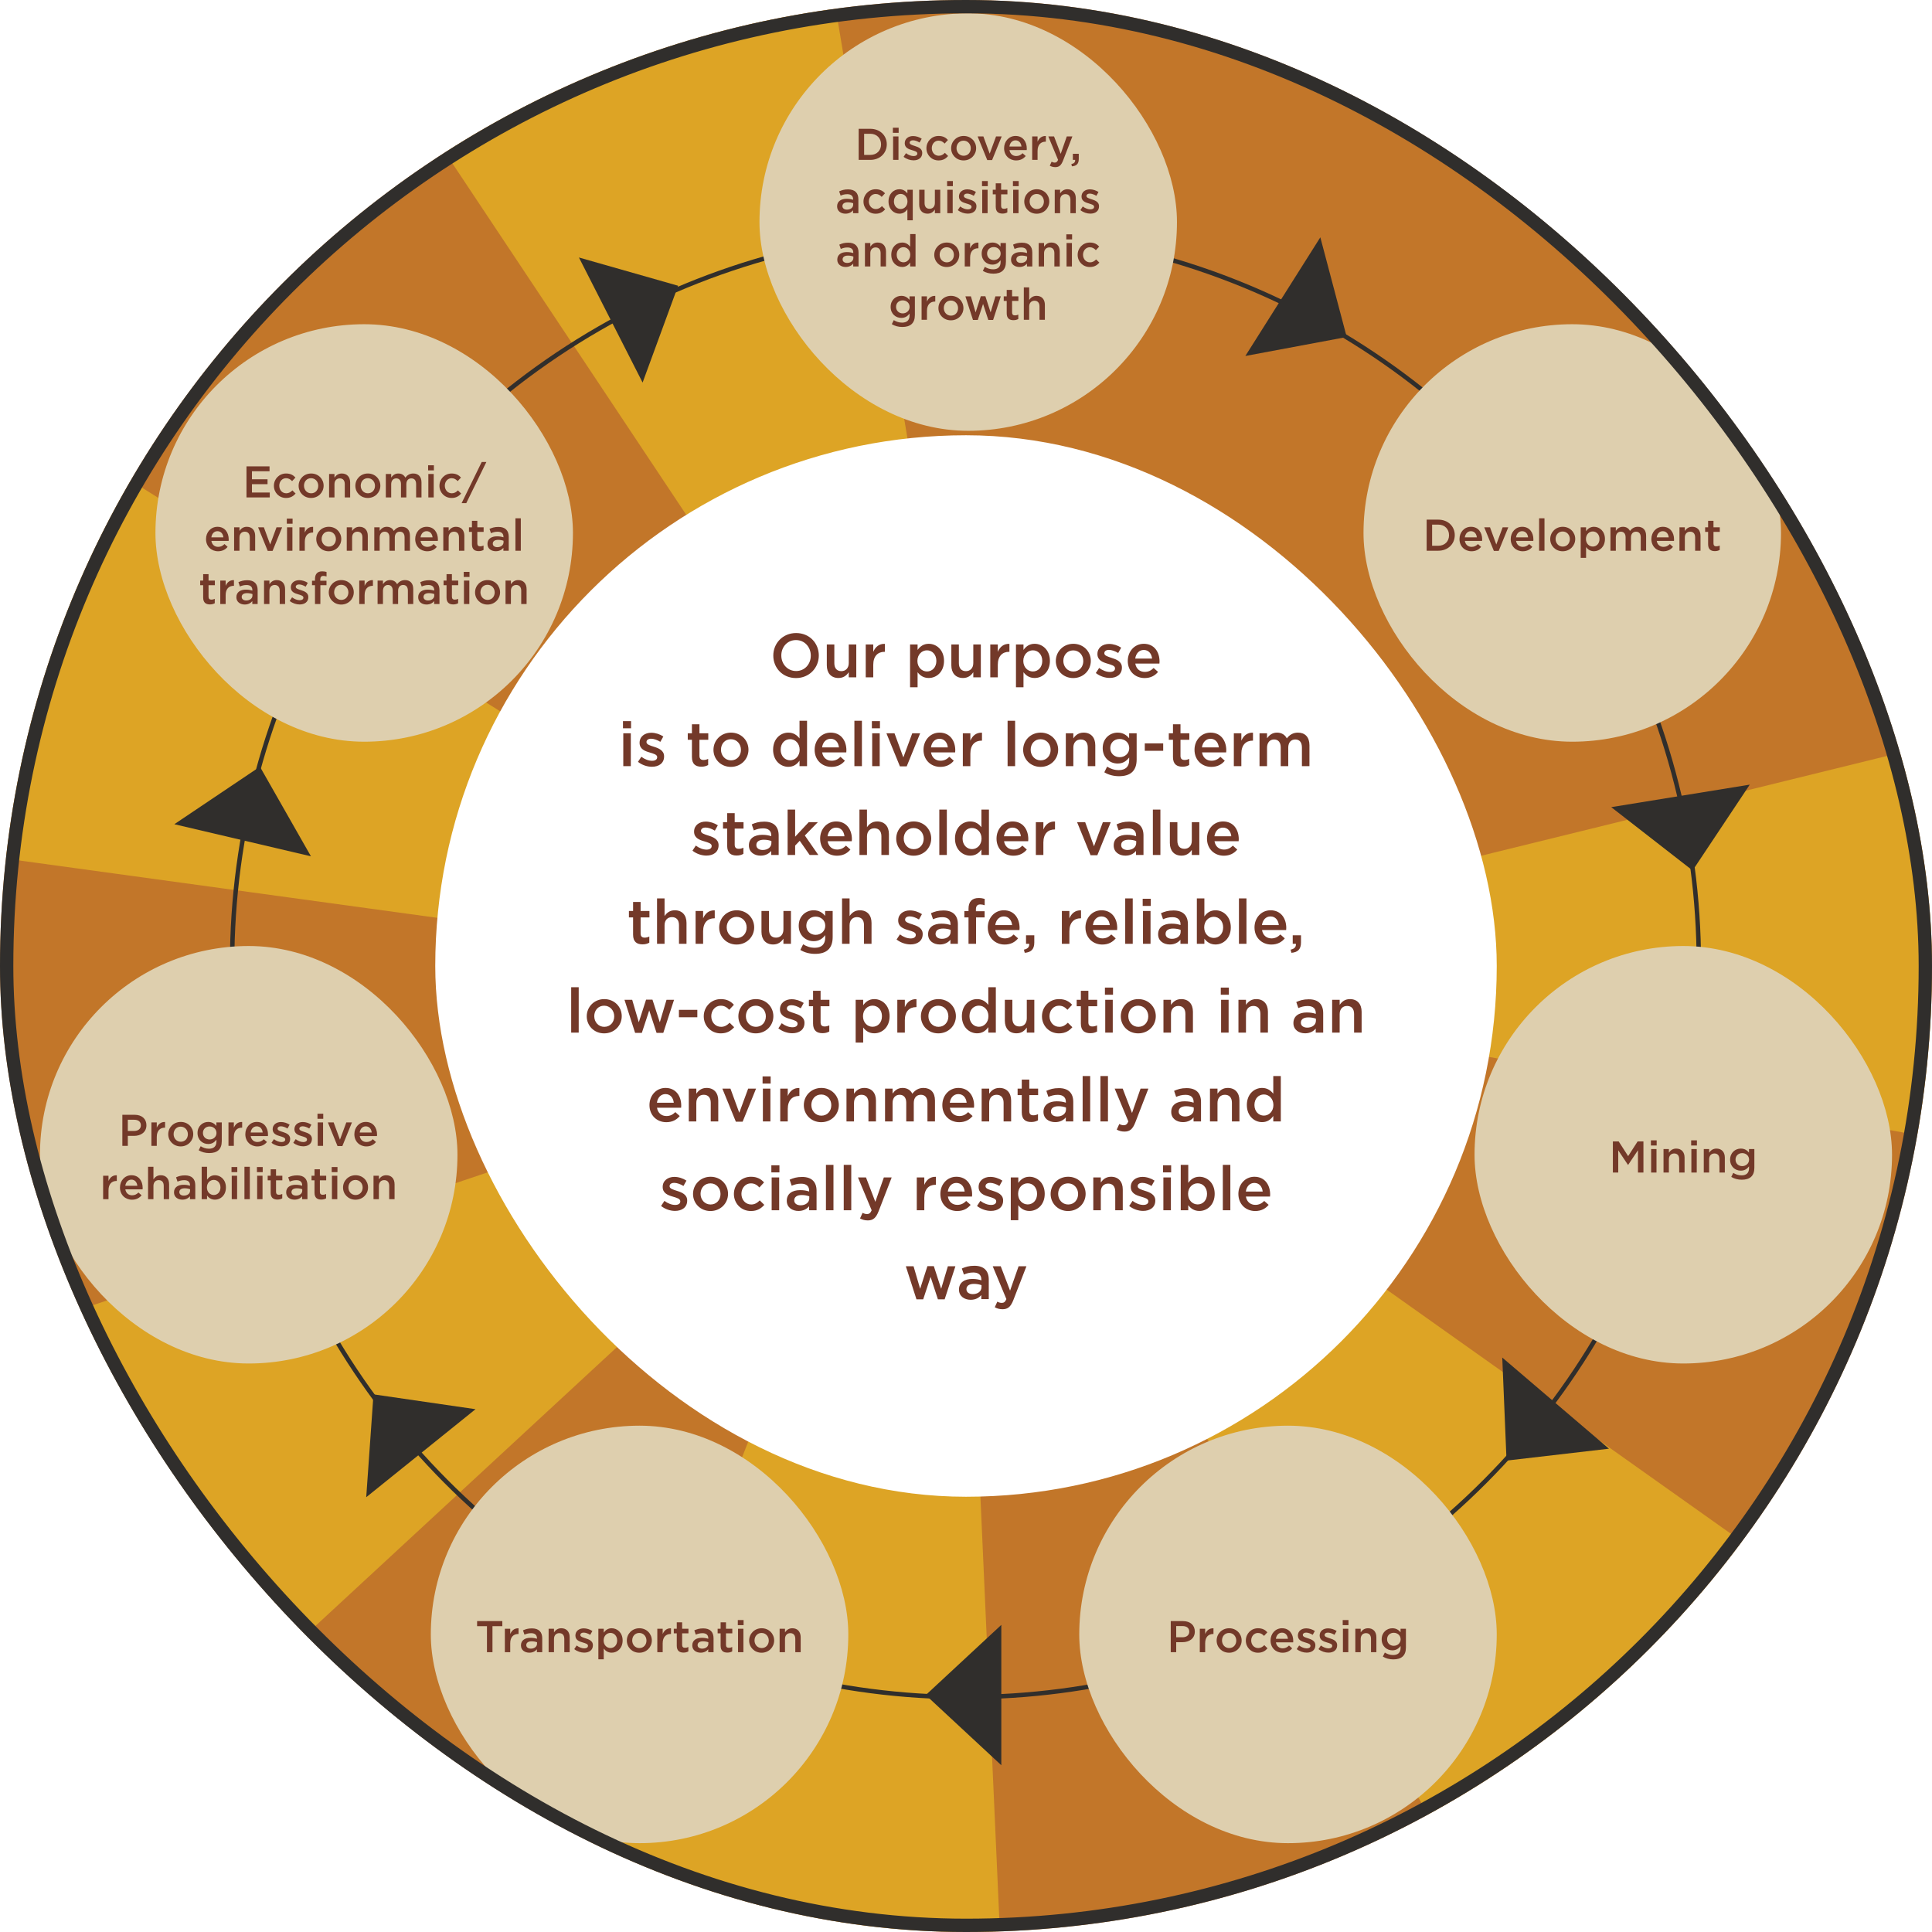 <?xml version="1.0" encoding="UTF-8"?>
<svg xmlns="http://www.w3.org/2000/svg" width="435" height="435" viewBox="0 0 435 435" fill="none">
  <g clip-path="url(#clip0_8501_1151)">
    <rect width="435" height="435" rx="217.5" fill="#C27629"></rect>
    <g filter="url(#filter0_f_8501_1151)">
      <path d="M214.943 207.242L118.963 449.633L226.331 461.833L214.943 207.242Z" fill="#DDA425"></path>
    </g>
    <g filter="url(#filter1_f_8501_1151)">
      <path d="M208.843 217.039L341.114 441.694L416.709 364.479L208.843 217.039Z" fill="#DDA425"></path>
    </g>
    <g filter="url(#filter2_f_8501_1151)">
      <path d="M228.553 218.484L485.016 265.309L476.026 157.625L228.553 218.484Z" fill="#DDA425"></path>
    </g>
    <g filter="url(#filter3_f_8501_1151)">
      <path d="M224.836 221.593L181.907 -35.55L83.654 9.428L224.836 221.593Z" fill="#DDA425"></path>
    </g>
    <g filter="url(#filter4_f_8501_1151)">
      <path d="M212.085 222.244L-9.062 84.187L-40.396 187.603L212.085 222.244Z" fill="#DDA425"></path>
    </g>
    <g filter="url(#filter5_f_8501_1151)">
      <path d="M222.45 226.051L-24.636 309.202L35.349 399.082L222.45 226.051Z" fill="#DDA425"></path>
    </g>
    <circle cx="217.383" cy="217.002" r="165.119" stroke="#302E2C"></circle>
    <rect x="98" y="98" width="239" height="239" rx="119.5" fill="white"></rect>
    <path d="M184.359 147.586C184.359 150.358 182.231 152.668 179.221 152.668C176.211 152.668 174.111 150.386 174.111 147.614C174.111 144.842 176.239 142.532 179.249 142.532C182.259 142.532 184.359 144.814 184.359 147.586ZM182.553 147.614C182.553 145.696 181.167 144.114 179.221 144.114C177.275 144.114 175.917 145.668 175.917 147.586C175.917 149.504 177.303 151.086 179.249 151.086C181.195 151.086 182.553 149.532 182.553 147.614ZM191.102 149.28V145.108H192.796V152.5H191.102V151.352C190.626 152.052 189.94 152.654 188.792 152.654C187.126 152.654 186.16 151.534 186.16 149.812V145.108H187.854V149.308C187.854 150.456 188.428 151.114 189.436 151.114C190.416 151.114 191.102 150.428 191.102 149.28ZM196.619 149.686V152.5H194.925V145.108H196.619V146.774C197.081 145.668 197.935 144.912 199.237 144.968V146.76H199.139C197.655 146.76 196.619 147.726 196.619 149.686ZM212.55 148.804C212.55 151.268 210.87 152.654 209.106 152.654C207.888 152.654 207.118 152.038 206.6 151.352V154.74H204.906V145.108H206.6V146.34C207.146 145.57 207.916 144.954 209.106 144.954C210.856 144.954 212.55 146.34 212.55 148.804ZM210.828 148.804C210.828 147.348 209.862 146.424 208.714 146.424C207.566 146.424 206.558 147.362 206.558 148.804C206.558 150.246 207.566 151.184 208.714 151.184C209.876 151.184 210.828 150.274 210.828 148.804ZM219.143 149.28V145.108H220.837V152.5H219.143V151.352C218.667 152.052 217.981 152.654 216.833 152.654C215.167 152.654 214.201 151.534 214.201 149.812V145.108H215.895V149.308C215.895 150.456 216.469 151.114 217.477 151.114C218.457 151.114 219.143 150.428 219.143 149.28ZM224.66 149.686V152.5H222.966V145.108H224.66V146.774C225.122 145.668 225.976 144.912 227.278 144.968V146.76H227.18C225.696 146.76 224.66 147.726 224.66 149.686ZM236.394 148.804C236.394 151.268 234.714 152.654 232.95 152.654C231.732 152.654 230.962 152.038 230.444 151.352V154.74H228.75V145.108H230.444V146.34C230.99 145.57 231.76 144.954 232.95 144.954C234.7 144.954 236.394 146.34 236.394 148.804ZM234.672 148.804C234.672 147.348 233.706 146.424 232.558 146.424C231.41 146.424 230.402 147.362 230.402 148.804C230.402 150.246 231.41 151.184 232.558 151.184C233.72 151.184 234.672 150.274 234.672 148.804ZM245.604 148.804C245.604 150.918 243.924 152.668 241.642 152.668C239.388 152.668 237.722 150.946 237.722 148.832C237.722 146.704 239.402 144.954 241.67 144.954C243.938 144.954 245.604 146.676 245.604 148.804ZM243.91 148.832C243.91 147.516 242.972 146.438 241.642 146.438C240.284 146.438 239.416 147.502 239.416 148.804C239.416 150.12 240.354 151.198 241.67 151.198C243.042 151.198 243.91 150.134 243.91 148.832ZM252.608 150.316C252.608 151.87 251.404 152.64 249.864 152.64C248.814 152.64 247.652 152.262 246.728 151.534L247.484 150.386C248.282 150.988 249.15 151.296 249.906 151.296C250.634 151.296 251.054 150.988 251.054 150.498V150.47C251.054 149.896 250.27 149.7 249.402 149.434C248.31 149.126 247.092 148.678 247.092 147.264V147.236C247.092 145.836 248.254 144.982 249.724 144.982C250.648 144.982 251.656 145.304 252.44 145.822L251.768 147.026C251.054 146.592 250.298 146.326 249.682 146.326C249.024 146.326 248.646 146.634 248.646 147.068V147.096C248.646 147.628 249.444 147.852 250.312 148.132C251.39 148.468 252.608 148.958 252.608 150.288V150.316ZM255.618 149.406C255.814 150.61 256.654 151.282 257.746 151.282C258.572 151.282 259.16 150.974 259.748 150.4L260.742 151.282C260.042 152.122 259.076 152.668 257.718 152.668C255.576 152.668 253.924 151.114 253.924 148.818C253.924 146.69 255.422 144.954 257.536 144.954C259.888 144.954 261.078 146.802 261.078 148.944C261.078 149.098 261.064 149.238 261.05 149.406H255.618ZM255.604 148.286H259.398C259.286 147.194 258.642 146.34 257.522 146.34C256.486 146.34 255.758 147.138 255.604 148.286ZM142.086 163.974H140.266V162.364H142.086V163.974ZM142.03 172.5H140.336V165.108H142.03V172.5ZM149.522 170.316C149.522 171.87 148.318 172.64 146.778 172.64C145.728 172.64 144.566 172.262 143.642 171.534L144.398 170.386C145.196 170.988 146.064 171.296 146.82 171.296C147.548 171.296 147.968 170.988 147.968 170.498V170.47C147.968 169.896 147.184 169.7 146.316 169.434C145.224 169.126 144.006 168.678 144.006 167.264V167.236C144.006 165.836 145.168 164.982 146.638 164.982C147.562 164.982 148.57 165.304 149.354 165.822L148.682 167.026C147.968 166.592 147.212 166.326 146.596 166.326C145.938 166.326 145.56 166.634 145.56 167.068V167.096C145.56 167.628 146.358 167.852 147.226 168.132C148.304 168.468 149.522 168.958 149.522 170.288V170.316ZM157.485 166.564V170.19C157.485 170.848 157.821 171.114 158.395 171.114C158.773 171.114 159.109 171.03 159.445 170.862V172.248C159.025 172.486 158.549 172.626 157.919 172.626C156.673 172.626 155.791 172.08 155.791 170.456V166.564H154.853V165.108H155.791V163.078H157.485V165.108H159.473V166.564H157.485ZM168.522 168.804C168.522 170.918 166.842 172.668 164.56 172.668C162.306 172.668 160.64 170.946 160.64 168.832C160.64 166.704 162.32 164.954 164.588 164.954C166.856 164.954 168.522 166.676 168.522 168.804ZM166.828 168.832C166.828 167.516 165.89 166.438 164.56 166.438C163.202 166.438 162.334 167.502 162.334 168.804C162.334 170.12 163.272 171.198 164.588 171.198C165.96 171.198 166.828 170.134 166.828 168.832ZM181.711 172.5H180.017V171.268C179.471 172.038 178.701 172.654 177.497 172.654C175.761 172.654 174.067 171.268 174.067 168.804C174.067 166.34 175.733 164.954 177.497 164.954C178.715 164.954 179.485 165.57 180.017 166.256V162.28H181.711V172.5ZM180.045 168.804C180.045 167.362 179.037 166.424 177.903 166.424C176.741 166.424 175.775 167.32 175.775 168.804C175.775 170.26 176.755 171.184 177.903 171.184C179.037 171.184 180.045 170.246 180.045 168.804ZM185.112 169.406C185.308 170.61 186.148 171.282 187.24 171.282C188.066 171.282 188.654 170.974 189.242 170.4L190.236 171.282C189.536 172.122 188.57 172.668 187.212 172.668C185.07 172.668 183.418 171.114 183.418 168.818C183.418 166.69 184.916 164.954 187.03 164.954C189.382 164.954 190.572 166.802 190.572 168.944C190.572 169.098 190.558 169.238 190.544 169.406H185.112ZM185.098 168.286H188.892C188.78 167.194 188.136 166.34 187.016 166.34C185.98 166.34 185.252 167.138 185.098 168.286ZM194.065 172.5H192.371V162.28H194.065V172.5ZM198.127 163.974H196.307V162.364H198.127V163.974ZM198.071 172.5H196.377V165.108H198.071V172.5ZM203.393 170.54L205.395 165.108H207.173L204.149 172.556H202.623L199.585 165.108H201.405L203.393 170.54ZM209.625 169.406C209.821 170.61 210.661 171.282 211.753 171.282C212.579 171.282 213.167 170.974 213.755 170.4L214.749 171.282C214.049 172.122 213.083 172.668 211.725 172.668C209.583 172.668 207.931 171.114 207.931 168.818C207.931 166.69 209.429 164.954 211.543 164.954C213.895 164.954 215.085 166.802 215.085 168.944C215.085 169.098 215.071 169.238 215.057 169.406H209.625ZM209.611 168.286H213.405C213.293 167.194 212.649 166.34 211.529 166.34C210.493 166.34 209.765 167.138 209.611 168.286ZM218.481 169.686V172.5H216.787V165.108H218.481V166.774C218.943 165.668 219.797 164.912 221.099 164.968V166.76H221.001C219.517 166.76 218.481 167.726 218.481 169.686ZM228.559 172.5H226.865V162.28H228.559V172.5ZM238.249 168.804C238.249 170.918 236.569 172.668 234.287 172.668C232.033 172.668 230.367 170.946 230.367 168.832C230.367 166.704 232.047 164.954 234.315 164.954C236.583 164.954 238.249 166.676 238.249 168.804ZM236.555 168.832C236.555 167.516 235.617 166.438 234.287 166.438C232.929 166.438 232.061 167.502 232.061 168.804C232.061 170.12 232.999 171.198 234.315 171.198C235.687 171.198 236.555 170.134 236.555 168.832ZM241.668 168.328V172.5H239.974V165.108H241.668V166.256C242.144 165.556 242.83 164.954 243.978 164.954C245.644 164.954 246.61 166.074 246.61 167.796V172.5H244.916V168.3C244.916 167.152 244.342 166.494 243.334 166.494C242.354 166.494 241.668 167.18 241.668 168.328ZM255.922 170.988C255.922 173.606 254.494 174.768 251.946 174.768C250.728 174.768 249.594 174.46 248.642 173.886L249.272 172.612C250.056 173.102 250.896 173.396 251.904 173.396C253.416 173.396 254.242 172.612 254.242 171.128V170.554C253.626 171.352 252.856 171.912 251.638 171.912C249.902 171.912 248.278 170.638 248.278 168.44C248.278 166.242 249.916 164.954 251.638 164.954C252.884 164.954 253.654 165.528 254.228 166.214V165.108H255.922V170.988ZM254.256 168.44C254.256 167.194 253.262 166.382 252.086 166.382C250.91 166.382 249.986 167.194 249.986 168.426C249.986 169.658 250.924 170.484 252.086 170.484C253.262 170.484 254.256 169.658 254.256 168.44ZM261.899 169.042H257.755V167.376H261.899V169.042ZM265.794 166.564V170.19C265.794 170.848 266.13 171.114 266.704 171.114C267.082 171.114 267.418 171.03 267.754 170.862V172.248C267.334 172.486 266.858 172.626 266.228 172.626C264.982 172.626 264.1 172.08 264.1 170.456V166.564H263.162V165.108H264.1V163.078H265.794V165.108H267.782V166.564H265.794ZM270.643 169.406C270.839 170.61 271.679 171.282 272.771 171.282C273.597 171.282 274.185 170.974 274.773 170.4L275.767 171.282C275.067 172.122 274.101 172.668 272.743 172.668C270.601 172.668 268.949 171.114 268.949 168.818C268.949 166.69 270.447 164.954 272.561 164.954C274.913 164.954 276.103 166.802 276.103 168.944C276.103 169.098 276.089 169.238 276.075 169.406H270.643ZM270.629 168.286H274.423C274.311 167.194 273.667 166.34 272.547 166.34C271.511 166.34 270.783 167.138 270.629 168.286ZM279.498 169.686V172.5H277.804V165.108H279.498V166.774C279.96 165.668 280.814 164.912 282.116 164.968V166.76H282.018C280.534 166.76 279.498 167.726 279.498 169.686ZM289.733 166.256C290.335 165.472 291.119 164.954 292.239 164.954C293.849 164.954 294.829 165.976 294.829 167.782V172.5H293.135V168.3C293.135 167.124 292.589 166.494 291.637 166.494C290.713 166.494 290.055 167.138 290.055 168.328V172.5H288.361V168.286C288.361 167.138 287.801 166.494 286.863 166.494C285.925 166.494 285.281 167.194 285.281 168.342V172.5H283.587V165.108H285.281V166.228C285.757 165.57 286.401 164.954 287.535 164.954C288.599 164.954 289.341 165.472 289.733 166.256ZM161.792 190.316C161.792 191.87 160.588 192.64 159.048 192.64C157.998 192.64 156.836 192.262 155.912 191.534L156.668 190.386C157.466 190.988 158.334 191.296 159.09 191.296C159.818 191.296 160.238 190.988 160.238 190.498V190.47C160.238 189.896 159.454 189.7 158.586 189.434C157.494 189.126 156.276 188.678 156.276 187.264V187.236C156.276 185.836 157.438 184.982 158.908 184.982C159.832 184.982 160.84 185.304 161.624 185.822L160.952 187.026C160.238 186.592 159.482 186.326 158.866 186.326C158.208 186.326 157.83 186.634 157.83 187.068V187.096C157.83 187.628 158.628 187.852 159.496 188.132C160.574 188.468 161.792 188.958 161.792 190.288V190.316ZM165.421 186.564V190.19C165.421 190.848 165.757 191.114 166.331 191.114C166.709 191.114 167.045 191.03 167.381 190.862V192.248C166.961 192.486 166.485 192.626 165.855 192.626C164.609 192.626 163.727 192.08 163.727 190.456V186.564H162.789V185.108H163.727V183.078H165.421V185.108H167.409V186.564H165.421ZM175.322 192.5H173.642V191.59C173.138 192.192 172.368 192.654 171.248 192.654C169.848 192.654 168.616 191.856 168.616 190.372V190.344C168.616 188.748 169.89 187.964 171.612 187.964C172.508 187.964 173.082 188.09 173.656 188.272V188.09C173.656 187.068 173.012 186.508 171.836 186.508C171.01 186.508 170.394 186.69 169.722 186.97L169.26 185.612C170.072 185.248 170.87 184.996 172.074 184.996C174.258 184.996 175.322 186.144 175.322 188.118V192.5ZM173.684 189.826V189.364C173.25 189.196 172.648 189.07 171.99 189.07C170.926 189.07 170.296 189.504 170.296 190.26V190.288C170.296 190.988 170.926 191.38 171.724 191.38C172.844 191.38 173.684 190.75 173.684 189.826ZM181.214 188.118L184.252 192.5H182.292L180.066 189.308L179.03 190.386V192.5H177.336V182.28H179.03V188.384L182.096 185.108H184.154L181.214 188.118ZM186.349 189.406C186.545 190.61 187.385 191.282 188.477 191.282C189.303 191.282 189.891 190.974 190.479 190.4L191.473 191.282C190.773 192.122 189.807 192.668 188.449 192.668C186.307 192.668 184.655 191.114 184.655 188.818C184.655 186.69 186.153 184.954 188.267 184.954C190.619 184.954 191.809 186.802 191.809 188.944C191.809 189.098 191.795 189.238 191.781 189.406H186.349ZM186.335 188.286H190.129C190.017 187.194 189.373 186.34 188.253 186.34C187.217 186.34 186.489 187.138 186.335 188.286ZM195.204 188.328V192.5H193.51V182.28H195.204V186.256C195.68 185.556 196.366 184.954 197.514 184.954C199.18 184.954 200.146 186.074 200.146 187.796V192.5H198.452V188.3C198.452 187.152 197.878 186.494 196.87 186.494C195.89 186.494 195.204 187.18 195.204 188.328ZM209.668 188.804C209.668 190.918 207.988 192.668 205.706 192.668C203.452 192.668 201.786 190.946 201.786 188.832C201.786 186.704 203.466 184.954 205.734 184.954C208.002 184.954 209.668 186.676 209.668 188.804ZM207.974 188.832C207.974 187.516 207.036 186.438 205.706 186.438C204.348 186.438 203.48 187.502 203.48 188.804C203.48 190.12 204.418 191.198 205.734 191.198C207.106 191.198 207.974 190.134 207.974 188.832ZM213.185 192.5H211.491V182.28H213.185V192.5ZM222.665 192.5H220.971V191.268C220.425 192.038 219.655 192.654 218.451 192.654C216.715 192.654 215.021 191.268 215.021 188.804C215.021 186.34 216.687 184.954 218.451 184.954C219.669 184.954 220.439 185.57 220.971 186.256V182.28H222.665V192.5ZM220.999 188.804C220.999 187.362 219.991 186.424 218.857 186.424C217.695 186.424 216.729 187.32 216.729 188.804C216.729 190.26 217.709 191.184 218.857 191.184C219.991 191.184 220.999 190.246 220.999 188.804ZM226.066 189.406C226.262 190.61 227.102 191.282 228.194 191.282C229.02 191.282 229.608 190.974 230.196 190.4L231.19 191.282C230.49 192.122 229.524 192.668 228.166 192.668C226.024 192.668 224.372 191.114 224.372 188.818C224.372 186.69 225.87 184.954 227.984 184.954C230.336 184.954 231.526 186.802 231.526 188.944C231.526 189.098 231.512 189.238 231.498 189.406H226.066ZM226.052 188.286H229.846C229.734 187.194 229.09 186.34 227.97 186.34C226.934 186.34 226.206 187.138 226.052 188.286ZM234.921 189.686V192.5H233.227V185.108H234.921V186.774C235.383 185.668 236.237 184.912 237.539 184.968V186.76H237.441C235.957 186.76 234.921 187.726 234.921 189.686ZM246.316 190.54L248.318 185.108H250.096L247.072 192.556H245.546L242.508 185.108H244.328L246.316 190.54ZM257.462 192.5H255.782V191.59C255.278 192.192 254.508 192.654 253.388 192.654C251.988 192.654 250.756 191.856 250.756 190.372V190.344C250.756 188.748 252.03 187.964 253.752 187.964C254.648 187.964 255.222 188.09 255.796 188.272V188.09C255.796 187.068 255.152 186.508 253.976 186.508C253.15 186.508 252.534 186.69 251.862 186.97L251.4 185.612C252.212 185.248 253.01 184.996 254.214 184.996C256.398 184.996 257.462 186.144 257.462 188.118V192.5ZM255.824 189.826V189.364C255.39 189.196 254.788 189.07 254.13 189.07C253.066 189.07 252.436 189.504 252.436 190.26V190.288C252.436 190.988 253.066 191.38 253.864 191.38C254.984 191.38 255.824 190.75 255.824 189.826ZM261.269 192.5H259.575V182.28H261.269V192.5ZM268.341 189.28V185.108H270.035V192.5H268.341V191.352C267.865 192.052 267.179 192.654 266.031 192.654C264.365 192.654 263.399 191.534 263.399 189.812V185.108H265.093V189.308C265.093 190.456 265.667 191.114 266.675 191.114C267.655 191.114 268.341 190.428 268.341 189.28ZM273.453 189.406C273.649 190.61 274.489 191.282 275.581 191.282C276.407 191.282 276.995 190.974 277.583 190.4L278.577 191.282C277.877 192.122 276.911 192.668 275.553 192.668C273.411 192.668 271.759 191.114 271.759 188.818C271.759 186.69 273.257 184.954 275.371 184.954C277.723 184.954 278.913 186.802 278.913 188.944C278.913 189.098 278.899 189.238 278.885 189.406H273.453ZM273.439 188.286H277.233C277.121 187.194 276.477 186.34 275.357 186.34C274.321 186.34 273.593 187.138 273.439 188.286ZM144.237 206.564V210.19C144.237 210.848 144.573 211.114 145.147 211.114C145.525 211.114 145.861 211.03 146.197 210.862V212.248C145.777 212.486 145.301 212.626 144.671 212.626C143.425 212.626 142.543 212.08 142.543 210.456V206.564H141.605V205.108H142.543V203.078H144.237V205.108H146.225V206.564H144.237ZM149.629 208.328V212.5H147.935V202.28H149.629V206.256C150.105 205.556 150.791 204.954 151.939 204.954C153.605 204.954 154.571 206.074 154.571 207.796V212.5H152.877V208.3C152.877 207.152 152.303 206.494 151.295 206.494C150.315 206.494 149.629 207.18 149.629 208.328ZM158.311 209.686V212.5H156.617V205.108H158.311V206.774C158.773 205.668 159.627 204.912 160.929 204.968V206.76H160.831C159.347 206.76 158.311 207.726 158.311 209.686ZM169.808 208.804C169.808 210.918 168.128 212.668 165.846 212.668C163.592 212.668 161.926 210.946 161.926 208.832C161.926 206.704 163.606 204.954 165.874 204.954C168.142 204.954 169.808 206.676 169.808 208.804ZM168.114 208.832C168.114 207.516 167.176 206.438 165.846 206.438C164.488 206.438 163.62 207.502 163.62 208.804C163.62 210.12 164.558 211.198 165.874 211.198C167.246 211.198 168.114 210.134 168.114 208.832ZM176.391 209.28V205.108H178.085V212.5H176.391V211.352C175.915 212.052 175.229 212.654 174.081 212.654C172.415 212.654 171.449 211.534 171.449 209.812V205.108H173.143V209.308C173.143 210.456 173.717 211.114 174.725 211.114C175.705 211.114 176.391 210.428 176.391 209.28ZM187.48 210.988C187.48 213.606 186.052 214.768 183.504 214.768C182.286 214.768 181.152 214.46 180.2 213.886L180.83 212.612C181.614 213.102 182.454 213.396 183.462 213.396C184.974 213.396 185.8 212.612 185.8 211.128V210.554C185.184 211.352 184.414 211.912 183.196 211.912C181.46 211.912 179.836 210.638 179.836 208.44C179.836 206.242 181.474 204.954 183.196 204.954C184.442 204.954 185.212 205.528 185.786 206.214V205.108H187.48V210.988ZM185.814 208.44C185.814 207.194 184.82 206.382 183.644 206.382C182.468 206.382 181.544 207.194 181.544 208.426C181.544 209.658 182.482 210.484 183.644 210.484C184.82 210.484 185.814 209.658 185.814 208.44ZM191.287 208.328V212.5H189.593V202.28H191.287V206.256C191.763 205.556 192.449 204.954 193.597 204.954C195.263 204.954 196.229 206.074 196.229 207.796V212.5H194.535V208.3C194.535 207.152 193.961 206.494 192.953 206.494C191.973 206.494 191.287 207.18 191.287 208.328ZM207.75 210.316C207.75 211.87 206.546 212.64 205.006 212.64C203.956 212.64 202.794 212.262 201.87 211.534L202.626 210.386C203.424 210.988 204.292 211.296 205.048 211.296C205.776 211.296 206.196 210.988 206.196 210.498V210.47C206.196 209.896 205.412 209.7 204.544 209.434C203.452 209.126 202.234 208.678 202.234 207.264V207.236C202.234 205.836 203.396 204.982 204.866 204.982C205.79 204.982 206.798 205.304 207.582 205.822L206.91 207.026C206.196 206.592 205.44 206.326 204.824 206.326C204.166 206.326 203.788 206.634 203.788 207.068V207.096C203.788 207.628 204.586 207.852 205.454 208.132C206.532 208.468 207.75 208.958 207.75 210.288V210.316ZM215.674 212.5H213.994V211.59C213.49 212.192 212.72 212.654 211.6 212.654C210.2 212.654 208.968 211.856 208.968 210.372V210.344C208.968 208.748 210.242 207.964 211.964 207.964C212.86 207.964 213.434 208.09 214.008 208.272V208.09C214.008 207.068 213.364 206.508 212.188 206.508C211.362 206.508 210.746 206.69 210.074 206.97L209.612 205.612C210.424 205.248 211.222 204.996 212.426 204.996C214.61 204.996 215.674 206.144 215.674 208.118V212.5ZM214.036 209.826V209.364C213.602 209.196 213 209.07 212.342 209.07C211.278 209.07 210.648 209.504 210.648 210.26V210.288C210.648 210.988 211.278 211.38 212.076 211.38C213.196 211.38 214.036 210.75 214.036 209.826ZM219.733 205.164H221.693V206.564H219.761V212.5H218.067V206.564H217.129V205.15H218.067V204.618C218.067 202.994 218.879 202.196 220.335 202.196C220.923 202.196 221.329 202.28 221.707 202.392V203.82C221.371 203.708 221.077 203.638 220.713 203.638C220.069 203.638 219.733 203.988 219.733 204.758V205.164ZM224.104 209.406C224.3 210.61 225.14 211.282 226.232 211.282C227.058 211.282 227.646 210.974 228.234 210.4L229.228 211.282C228.528 212.122 227.562 212.668 226.204 212.668C224.062 212.668 222.41 211.114 222.41 208.818C222.41 206.69 223.908 204.954 226.022 204.954C228.374 204.954 229.564 206.802 229.564 208.944C229.564 209.098 229.55 209.238 229.536 209.406H224.104ZM224.09 208.286H227.884C227.772 207.194 227.128 206.34 226.008 206.34C224.972 206.34 224.244 207.138 224.09 208.286ZM230.54 213.816C231.394 213.648 231.8 213.214 231.73 212.5H231.016V210.582H232.878V212.206C232.878 213.76 232.136 214.418 230.722 214.53L230.54 213.816ZM240.779 209.686V212.5H239.085V205.108H240.779V206.774C241.241 205.668 242.095 204.912 243.397 204.968V206.76H243.299C241.815 206.76 240.779 207.726 240.779 209.686ZM246.088 209.406C246.284 210.61 247.124 211.282 248.216 211.282C249.042 211.282 249.63 210.974 250.218 210.4L251.212 211.282C250.512 212.122 249.546 212.668 248.188 212.668C246.046 212.668 244.394 211.114 244.394 208.818C244.394 206.69 245.892 204.954 248.006 204.954C250.358 204.954 251.548 206.802 251.548 208.944C251.548 209.098 251.534 209.238 251.52 209.406H246.088ZM246.074 208.286H249.868C249.756 207.194 249.112 206.34 247.992 206.34C246.956 206.34 246.228 207.138 246.074 208.286ZM255.042 212.5H253.348V202.28H255.042V212.5ZM259.103 203.974H257.283V202.364H259.103V203.974ZM259.047 212.5H257.353V205.108H259.047V212.5ZM267.463 212.5H265.783V211.59C265.279 212.192 264.509 212.654 263.389 212.654C261.989 212.654 260.757 211.856 260.757 210.372V210.344C260.757 208.748 262.031 207.964 263.753 207.964C264.649 207.964 265.223 208.09 265.797 208.272V208.09C265.797 207.068 265.153 206.508 263.977 206.508C263.151 206.508 262.535 206.69 261.863 206.97L261.401 205.612C262.213 205.248 263.011 204.996 264.215 204.996C266.399 204.996 267.463 206.144 267.463 208.118V212.5ZM265.825 209.826V209.364C265.391 209.196 264.789 209.07 264.131 209.07C263.067 209.07 262.437 209.504 262.437 210.26V210.288C262.437 210.988 263.067 211.38 263.865 211.38C264.985 211.38 265.825 210.75 265.825 209.826ZM277.122 208.804C277.122 211.268 275.442 212.654 273.678 212.654C272.46 212.654 271.69 212.038 271.172 211.352V212.5H269.478V202.28H271.172V206.34C271.718 205.57 272.488 204.954 273.678 204.954C275.428 204.954 277.122 206.34 277.122 208.804ZM275.4 208.804C275.4 207.348 274.434 206.424 273.286 206.424C272.138 206.424 271.13 207.362 271.13 208.804C271.13 210.246 272.138 211.184 273.286 211.184C274.448 211.184 275.4 210.274 275.4 208.804ZM280.649 212.5H278.955V202.28H280.649V212.5ZM284.151 209.406C284.347 210.61 285.187 211.282 286.279 211.282C287.105 211.282 287.693 210.974 288.281 210.4L289.275 211.282C288.575 212.122 287.609 212.668 286.251 212.668C284.109 212.668 282.457 211.114 282.457 208.818C282.457 206.69 283.955 204.954 286.069 204.954C288.421 204.954 289.611 206.802 289.611 208.944C289.611 209.098 289.597 209.238 289.583 209.406H284.151ZM284.137 208.286H287.931C287.819 207.194 287.175 206.34 286.055 206.34C285.019 206.34 284.291 207.138 284.137 208.286ZM290.587 213.816C291.441 213.648 291.847 213.214 291.777 212.5H291.063V210.582H292.925V212.206C292.925 213.76 292.183 214.418 290.769 214.53L290.587 213.816ZM130.299 232.5H128.605V222.28H130.299V232.5ZM139.989 228.804C139.989 230.918 138.309 232.668 136.027 232.668C133.773 232.668 132.107 230.946 132.107 228.832C132.107 226.704 133.787 224.954 136.055 224.954C138.323 224.954 139.989 226.676 139.989 228.804ZM138.295 228.832C138.295 227.516 137.357 226.438 136.027 226.438C134.669 226.438 133.801 227.502 133.801 228.804C133.801 230.12 134.739 231.198 136.055 231.198C137.427 231.198 138.295 230.134 138.295 228.832ZM146.906 225.08L148.558 230.176L150.07 225.108H151.764L149.342 232.556H147.83L146.178 227.502L144.512 232.556H143L140.606 225.108H142.342L143.826 230.176L145.464 225.08H146.906ZM157.008 229.042H152.864V227.376H157.008V229.042ZM165.299 231.282C164.571 232.094 163.717 232.668 162.275 232.668C160.077 232.668 158.453 230.946 158.453 228.832C158.453 226.718 160.077 224.954 162.289 224.954C163.689 224.954 164.557 225.472 165.243 226.228L164.193 227.362C163.675 226.816 163.129 226.438 162.275 226.438C161.043 226.438 160.147 227.502 160.147 228.804C160.147 230.134 161.057 231.198 162.359 231.198C163.157 231.198 163.745 230.82 164.277 230.274L165.299 231.282ZM174.128 228.804C174.128 230.918 172.448 232.668 170.166 232.668C167.912 232.668 166.246 230.946 166.246 228.832C166.246 226.704 167.926 224.954 170.194 224.954C172.462 224.954 174.128 226.676 174.128 228.804ZM172.434 228.832C172.434 227.516 171.496 226.438 170.166 226.438C168.808 226.438 167.94 227.502 167.94 228.804C167.94 230.12 168.878 231.198 170.194 231.198C171.566 231.198 172.434 230.134 172.434 228.832ZM181.131 230.316C181.131 231.87 179.927 232.64 178.387 232.64C177.337 232.64 176.175 232.262 175.251 231.534L176.007 230.386C176.805 230.988 177.673 231.296 178.429 231.296C179.157 231.296 179.577 230.988 179.577 230.498V230.47C179.577 229.896 178.793 229.7 177.925 229.434C176.833 229.126 175.615 228.678 175.615 227.264V227.236C175.615 225.836 176.777 224.982 178.247 224.982C179.171 224.982 180.179 225.304 180.963 225.822L180.291 227.026C179.577 226.592 178.821 226.326 178.205 226.326C177.547 226.326 177.169 226.634 177.169 227.068V227.096C177.169 227.628 177.967 227.852 178.835 228.132C179.913 228.468 181.131 228.958 181.131 230.288V230.316ZM184.76 226.564V230.19C184.76 230.848 185.096 231.114 185.67 231.114C186.048 231.114 186.384 231.03 186.72 230.862V232.248C186.3 232.486 185.824 232.626 185.194 232.626C183.948 232.626 183.066 232.08 183.066 230.456V226.564H182.128V225.108H183.066V223.078H184.76V225.108H186.748V226.564H184.76ZM200.3 228.804C200.3 231.268 198.62 232.654 196.856 232.654C195.638 232.654 194.868 232.038 194.35 231.352V234.74H192.656V225.108H194.35V226.34C194.896 225.57 195.666 224.954 196.856 224.954C198.606 224.954 200.3 226.34 200.3 228.804ZM198.578 228.804C198.578 227.348 197.612 226.424 196.464 226.424C195.316 226.424 194.308 227.362 194.308 228.804C194.308 230.246 195.316 231.184 196.464 231.184C197.626 231.184 198.578 230.274 198.578 228.804ZM203.729 229.686V232.5H202.035V225.108H203.729V226.774C204.191 225.668 205.045 224.912 206.347 224.968V226.76H206.249C204.765 226.76 203.729 227.726 203.729 229.686ZM215.226 228.804C215.226 230.918 213.546 232.668 211.264 232.668C209.01 232.668 207.344 230.946 207.344 228.832C207.344 226.704 209.024 224.954 211.292 224.954C213.56 224.954 215.226 226.676 215.226 228.804ZM213.532 228.832C213.532 227.516 212.594 226.438 211.264 226.438C209.906 226.438 209.038 227.502 209.038 228.804C209.038 230.12 209.976 231.198 211.292 231.198C212.664 231.198 213.532 230.134 213.532 228.832ZM224.217 232.5H222.523V231.268C221.977 232.038 221.207 232.654 220.003 232.654C218.267 232.654 216.573 231.268 216.573 228.804C216.573 226.34 218.239 224.954 220.003 224.954C221.221 224.954 221.991 225.57 222.523 226.256V222.28H224.217V232.5ZM222.551 228.804C222.551 227.362 221.543 226.424 220.409 226.424C219.247 226.424 218.281 227.32 218.281 228.804C218.281 230.26 219.261 231.184 220.409 231.184C221.543 231.184 222.551 230.246 222.551 228.804ZM231.188 229.28V225.108H232.882V232.5H231.188V231.352C230.712 232.052 230.026 232.654 228.878 232.654C227.212 232.654 226.246 231.534 226.246 229.812V225.108H227.94V229.308C227.94 230.456 228.514 231.114 229.522 231.114C230.502 231.114 231.188 230.428 231.188 229.28ZM241.451 231.282C240.723 232.094 239.869 232.668 238.427 232.668C236.229 232.668 234.605 230.946 234.605 228.832C234.605 226.718 236.229 224.954 238.441 224.954C239.841 224.954 240.709 225.472 241.395 226.228L240.345 227.362C239.827 226.816 239.281 226.438 238.427 226.438C237.195 226.438 236.299 227.502 236.299 228.804C236.299 230.134 237.209 231.198 238.511 231.198C239.309 231.198 239.897 230.82 240.429 230.274L241.451 231.282ZM245.053 226.564V230.19C245.053 230.848 245.389 231.114 245.963 231.114C246.341 231.114 246.677 231.03 247.013 230.862V232.248C246.593 232.486 246.117 232.626 245.487 232.626C244.241 232.626 243.359 232.08 243.359 230.456V226.564H242.421V225.108H243.359V223.078H245.053V225.108H247.041V226.564H245.053ZM250.6 223.974H248.78V222.364H250.6V223.974ZM250.544 232.5H248.85V225.108H250.544V232.5ZM260.233 228.804C260.233 230.918 258.553 232.668 256.271 232.668C254.017 232.668 252.351 230.946 252.351 228.832C252.351 226.704 254.031 224.954 256.299 224.954C258.567 224.954 260.233 226.676 260.233 228.804ZM258.539 228.832C258.539 227.516 257.601 226.438 256.271 226.438C254.913 226.438 254.045 227.502 254.045 228.804C254.045 230.12 254.983 231.198 256.299 231.198C257.671 231.198 258.539 230.134 258.539 228.832ZM263.653 228.328V232.5H261.959V225.108H263.653V226.256C264.129 225.556 264.815 224.954 265.963 224.954C267.629 224.954 268.595 226.074 268.595 227.796V232.5H266.901V228.3C266.901 227.152 266.327 226.494 265.319 226.494C264.339 226.494 263.653 227.18 263.653 228.328ZM276.685 223.974H274.865V222.364H276.685V223.974ZM276.629 232.5H274.935V225.108H276.629V232.5ZM280.537 228.328V232.5H278.843V225.108H280.537V226.256C281.013 225.556 281.699 224.954 282.847 224.954C284.513 224.954 285.479 226.074 285.479 227.796V232.5H283.785V228.3C283.785 227.152 283.211 226.494 282.203 226.494C281.223 226.494 280.537 227.18 280.537 228.328ZM297.924 232.5H296.244V231.59C295.74 232.192 294.97 232.654 293.85 232.654C292.45 232.654 291.218 231.856 291.218 230.372V230.344C291.218 228.748 292.492 227.964 294.214 227.964C295.11 227.964 295.684 228.09 296.258 228.272V228.09C296.258 227.068 295.614 226.508 294.438 226.508C293.612 226.508 292.996 226.69 292.324 226.97L291.862 225.612C292.674 225.248 293.472 224.996 294.676 224.996C296.86 224.996 297.924 226.144 297.924 228.118V232.5ZM296.286 229.826V229.364C295.852 229.196 295.25 229.07 294.592 229.07C293.528 229.07 292.898 229.504 292.898 230.26V230.288C292.898 230.988 293.528 231.38 294.326 231.38C295.446 231.38 296.286 230.75 296.286 229.826ZM301.633 228.328V232.5H299.939V225.108H301.633V226.256C302.109 225.556 302.795 224.954 303.943 224.954C305.609 224.954 306.575 226.074 306.575 227.796V232.5H304.881V228.3C304.881 227.152 304.307 226.494 303.299 226.494C302.319 226.494 301.633 227.18 301.633 228.328ZM147.924 249.406C148.12 250.61 148.96 251.282 150.052 251.282C150.878 251.282 151.466 250.974 152.054 250.4L153.048 251.282C152.348 252.122 151.382 252.668 150.024 252.668C147.882 252.668 146.23 251.114 146.23 248.818C146.23 246.69 147.728 244.954 149.842 244.954C152.194 244.954 153.384 246.802 153.384 248.944C153.384 249.098 153.37 249.238 153.356 249.406H147.924ZM147.91 248.286H151.704C151.592 247.194 150.948 246.34 149.828 246.34C148.792 246.34 148.064 247.138 147.91 248.286ZM156.779 248.328V252.5H155.085V245.108H156.779V246.256C157.255 245.556 157.941 244.954 159.089 244.954C160.755 244.954 161.721 246.074 161.721 247.796V252.5H160.027V248.3C160.027 247.152 159.453 246.494 158.445 246.494C157.465 246.494 156.779 247.18 156.779 248.328ZM166.451 250.54L168.453 245.108H170.231L167.207 252.556H165.681L162.643 245.108H164.463L166.451 250.54ZM173.517 243.974H171.697V242.364H173.517V243.974ZM173.461 252.5H171.767V245.108H173.461V252.5ZM177.369 249.686V252.5H175.675V245.108H177.369V246.774C177.831 245.668 178.685 244.912 179.987 244.968V246.76H179.889C178.405 246.76 177.369 247.726 177.369 249.686ZM188.866 248.804C188.866 250.918 187.186 252.668 184.904 252.668C182.65 252.668 180.984 250.946 180.984 248.832C180.984 246.704 182.664 244.954 184.932 244.954C187.2 244.954 188.866 246.676 188.866 248.804ZM187.172 248.832C187.172 247.516 186.234 246.438 184.904 246.438C183.546 246.438 182.678 247.502 182.678 248.804C182.678 250.12 183.616 251.198 184.932 251.198C186.304 251.198 187.172 250.134 187.172 248.832ZM192.285 248.328V252.5H190.591V245.108H192.285V246.256C192.761 245.556 193.447 244.954 194.595 244.954C196.261 244.954 197.227 246.074 197.227 247.796V252.5H195.533V248.3C195.533 247.152 194.959 246.494 193.951 246.494C192.971 246.494 192.285 247.18 192.285 248.328ZM205.419 246.256C206.021 245.472 206.805 244.954 207.925 244.954C209.535 244.954 210.515 245.976 210.515 247.782V252.5H208.821V248.3C208.821 247.124 208.275 246.494 207.323 246.494C206.399 246.494 205.741 247.138 205.741 248.328V252.5H204.047V248.286C204.047 247.138 203.487 246.494 202.549 246.494C201.611 246.494 200.967 247.194 200.967 248.342V252.5H199.273V245.108H200.967V246.228C201.443 245.57 202.087 244.954 203.221 244.954C204.285 244.954 205.027 245.472 205.419 246.256ZM213.864 249.406C214.06 250.61 214.9 251.282 215.992 251.282C216.818 251.282 217.406 250.974 217.994 250.4L218.988 251.282C218.288 252.122 217.322 252.668 215.964 252.668C213.822 252.668 212.17 251.114 212.17 248.818C212.17 246.69 213.668 244.954 215.782 244.954C218.134 244.954 219.324 246.802 219.324 248.944C219.324 249.098 219.31 249.238 219.296 249.406H213.864ZM213.85 248.286H217.644C217.532 247.194 216.888 246.34 215.768 246.34C214.732 246.34 214.004 247.138 213.85 248.286ZM222.719 248.328V252.5H221.025V245.108H222.719V246.256C223.195 245.556 223.881 244.954 225.029 244.954C226.695 244.954 227.661 246.074 227.661 247.796V252.5H225.967V248.3C225.967 247.152 225.393 246.494 224.385 246.494C223.405 246.494 222.719 247.18 222.719 248.328ZM231.751 246.564V250.19C231.751 250.848 232.087 251.114 232.661 251.114C233.039 251.114 233.375 251.03 233.711 250.862V252.248C233.291 252.486 232.815 252.626 232.185 252.626C230.939 252.626 230.057 252.08 230.057 250.456V246.564H229.119V245.108H230.057V243.078H231.751V245.108H233.739V246.564H231.751ZM241.651 252.5H239.971V251.59C239.467 252.192 238.697 252.654 237.577 252.654C236.177 252.654 234.945 251.856 234.945 250.372V250.344C234.945 248.748 236.219 247.964 237.941 247.964C238.837 247.964 239.411 248.09 239.985 248.272V248.09C239.985 247.068 239.341 246.508 238.165 246.508C237.339 246.508 236.723 246.69 236.051 246.97L235.589 245.612C236.401 245.248 237.199 244.996 238.403 244.996C240.587 244.996 241.651 246.144 241.651 248.118V252.5ZM240.013 249.826V249.364C239.579 249.196 238.977 249.07 238.319 249.07C237.255 249.07 236.625 249.504 236.625 250.26V250.288C236.625 250.988 237.255 251.38 238.053 251.38C239.173 251.38 240.013 250.75 240.013 249.826ZM245.458 252.5H243.764V242.28H245.458V252.5ZM249.463 252.5H247.769V242.28H249.463V252.5ZM258.565 245.108L255.625 252.71C255.037 254.222 254.379 254.782 253.189 254.782C252.475 254.782 251.957 254.614 251.439 254.334L252.013 253.074C252.321 253.242 252.657 253.354 253.007 253.354C253.483 253.354 253.777 253.144 254.057 252.5L250.977 245.108H252.783L254.883 250.596L256.801 245.108H258.565ZM270.416 252.5H268.736V251.59C268.232 252.192 267.462 252.654 266.342 252.654C264.942 252.654 263.71 251.856 263.71 250.372V250.344C263.71 248.748 264.984 247.964 266.706 247.964C267.602 247.964 268.176 248.09 268.75 248.272V248.09C268.75 247.068 268.106 246.508 266.93 246.508C266.104 246.508 265.488 246.69 264.816 246.97L264.354 245.612C265.166 245.248 265.964 244.996 267.168 244.996C269.352 244.996 270.416 246.144 270.416 248.118V252.5ZM268.778 249.826V249.364C268.344 249.196 267.742 249.07 267.084 249.07C266.02 249.07 265.39 249.504 265.39 250.26V250.288C265.39 250.988 266.02 251.38 266.818 251.38C267.938 251.38 268.778 250.75 268.778 249.826ZM274.125 248.328V252.5H272.431V245.108H274.125V246.256C274.601 245.556 275.287 244.954 276.435 244.954C278.101 244.954 279.067 246.074 279.067 247.796V252.5H277.373V248.3C277.373 247.152 276.799 246.494 275.791 246.494C274.811 246.494 274.125 247.18 274.125 248.328ZM288.379 252.5H286.685V251.268C286.139 252.038 285.369 252.654 284.165 252.654C282.429 252.654 280.735 251.268 280.735 248.804C280.735 246.34 282.401 244.954 284.165 244.954C285.383 244.954 286.153 245.57 286.685 246.256V242.28H288.379V252.5ZM286.713 248.804C286.713 247.362 285.705 246.424 284.571 246.424C283.409 246.424 282.443 247.32 282.443 248.804C282.443 250.26 283.423 251.184 284.571 251.184C285.705 251.184 286.713 250.246 286.713 248.804ZM154.724 270.316C154.724 271.87 153.52 272.64 151.98 272.64C150.93 272.64 149.768 272.262 148.844 271.534L149.6 270.386C150.398 270.988 151.266 271.296 152.022 271.296C152.75 271.296 153.17 270.988 153.17 270.498V270.47C153.17 269.896 152.386 269.7 151.518 269.434C150.426 269.126 149.208 268.678 149.208 267.264V267.236C149.208 265.836 150.37 264.982 151.84 264.982C152.764 264.982 153.772 265.304 154.556 265.822L153.884 267.026C153.17 266.592 152.414 266.326 151.798 266.326C151.14 266.326 150.762 266.634 150.762 267.068V267.096C150.762 267.628 151.56 267.852 152.428 268.132C153.506 268.468 154.724 268.958 154.724 270.288V270.316ZM163.922 268.804C163.922 270.918 162.242 272.668 159.96 272.668C157.706 272.668 156.04 270.946 156.04 268.832C156.04 266.704 157.72 264.954 159.988 264.954C162.256 264.954 163.922 266.676 163.922 268.804ZM162.228 268.832C162.228 267.516 161.29 266.438 159.96 266.438C158.602 266.438 157.734 267.502 157.734 268.804C157.734 270.12 158.672 271.198 159.988 271.198C161.36 271.198 162.228 270.134 162.228 268.832ZM172.087 271.282C171.359 272.094 170.505 272.668 169.063 272.668C166.865 272.668 165.241 270.946 165.241 268.832C165.241 266.718 166.865 264.954 169.077 264.954C170.477 264.954 171.345 265.472 172.031 266.228L170.981 267.362C170.463 266.816 169.917 266.438 169.063 266.438C167.831 266.438 166.935 267.502 166.935 268.804C166.935 270.134 167.845 271.198 169.147 271.198C169.945 271.198 170.533 270.82 171.065 270.274L172.087 271.282ZM175.493 263.974H173.673V262.364H175.493V263.974ZM175.437 272.5H173.743V265.108H175.437V272.5ZM183.853 272.5H182.173V271.59C181.669 272.192 180.899 272.654 179.779 272.654C178.379 272.654 177.147 271.856 177.147 270.372V270.344C177.147 268.748 178.421 267.964 180.143 267.964C181.039 267.964 181.613 268.09 182.187 268.272V268.09C182.187 267.068 181.543 266.508 180.367 266.508C179.541 266.508 178.925 266.69 178.253 266.97L177.791 265.612C178.603 265.248 179.401 264.996 180.605 264.996C182.789 264.996 183.853 266.144 183.853 268.118V272.5ZM182.215 269.826V269.364C181.781 269.196 181.179 269.07 180.521 269.07C179.457 269.07 178.827 269.504 178.827 270.26V270.288C178.827 270.988 179.457 271.38 180.255 271.38C181.375 271.38 182.215 270.75 182.215 269.826ZM187.66 272.5H185.966V262.28H187.66V272.5ZM191.666 272.5H189.972V262.28H191.666V272.5ZM200.767 265.108L197.827 272.71C197.239 274.222 196.581 274.782 195.391 274.782C194.677 274.782 194.159 274.614 193.641 274.334L194.215 273.074C194.523 273.242 194.859 273.354 195.209 273.354C195.685 273.354 195.979 273.144 196.259 272.5L193.179 265.108H194.985L197.085 270.596L199.003 265.108H200.767ZM208.111 269.686V272.5H206.417V265.108H208.111V266.774C208.573 265.668 209.427 264.912 210.729 264.968V266.76H210.631C209.147 266.76 208.111 267.726 208.111 269.686ZM213.419 269.406C213.615 270.61 214.455 271.282 215.547 271.282C216.373 271.282 216.961 270.974 217.549 270.4L218.543 271.282C217.843 272.122 216.877 272.668 215.519 272.668C213.377 272.668 211.725 271.114 211.725 268.818C211.725 266.69 213.223 264.954 215.337 264.954C217.689 264.954 218.879 266.802 218.879 268.944C218.879 269.098 218.865 269.238 218.851 269.406H213.419ZM213.405 268.286H217.199C217.087 267.194 216.443 266.34 215.323 266.34C214.287 266.34 213.559 267.138 213.405 268.286ZM225.859 270.316C225.859 271.87 224.655 272.64 223.115 272.64C222.065 272.64 220.903 272.262 219.979 271.534L220.735 270.386C221.533 270.988 222.401 271.296 223.157 271.296C223.885 271.296 224.305 270.988 224.305 270.498V270.47C224.305 269.896 223.521 269.7 222.653 269.434C221.561 269.126 220.343 268.678 220.343 267.264V267.236C220.343 265.836 221.505 264.982 222.975 264.982C223.899 264.982 224.907 265.304 225.691 265.822L225.019 267.026C224.305 266.592 223.549 266.326 222.933 266.326C222.275 266.326 221.897 266.634 221.897 267.068V267.096C221.897 267.628 222.695 267.852 223.563 268.132C224.641 268.468 225.859 268.958 225.859 270.288V270.316ZM235.225 268.804C235.225 271.268 233.545 272.654 231.781 272.654C230.563 272.654 229.793 272.038 229.275 271.352V274.74H227.581V265.108H229.275V266.34C229.821 265.57 230.591 264.954 231.781 264.954C233.531 264.954 235.225 266.34 235.225 268.804ZM233.503 268.804C233.503 267.348 232.537 266.424 231.389 266.424C230.241 266.424 229.233 267.362 229.233 268.804C229.233 270.246 230.241 271.184 231.389 271.184C232.551 271.184 233.503 270.274 233.503 268.804ZM244.436 268.804C244.436 270.918 242.756 272.668 240.474 272.668C238.22 272.668 236.554 270.946 236.554 268.832C236.554 266.704 238.234 264.954 240.502 264.954C242.77 264.954 244.436 266.676 244.436 268.804ZM242.742 268.832C242.742 267.516 241.804 266.438 240.474 266.438C239.116 266.438 238.248 267.502 238.248 268.804C238.248 270.12 239.186 271.198 240.502 271.198C241.874 271.198 242.742 270.134 242.742 268.832ZM247.855 268.328V272.5H246.161V265.108H247.855V266.256C248.331 265.556 249.017 264.954 250.165 264.954C251.831 264.954 252.797 266.074 252.797 267.796V272.5H251.103V268.3C251.103 267.152 250.529 266.494 249.521 266.494C248.541 266.494 247.855 267.18 247.855 268.328ZM260.12 270.316C260.12 271.87 258.916 272.64 257.376 272.64C256.326 272.64 255.164 272.262 254.24 271.534L254.996 270.386C255.794 270.988 256.662 271.296 257.418 271.296C258.146 271.296 258.566 270.988 258.566 270.498V270.47C258.566 269.896 257.782 269.7 256.914 269.434C255.822 269.126 254.604 268.678 254.604 267.264V267.236C254.604 265.836 255.766 264.982 257.236 264.982C258.16 264.982 259.168 265.304 259.952 265.822L259.28 267.026C258.566 266.592 257.81 266.326 257.194 266.326C256.536 266.326 256.158 266.634 256.158 267.068V267.096C256.158 267.628 256.956 267.852 257.824 268.132C258.902 268.468 260.12 268.958 260.12 270.288V270.316ZM263.69 263.974H261.87V262.364H263.69V263.974ZM263.634 272.5H261.94V265.108H263.634V272.5ZM273.492 268.804C273.492 271.268 271.812 272.654 270.048 272.654C268.83 272.654 268.06 272.038 267.542 271.352V272.5H265.848V262.28H267.542V266.34C268.088 265.57 268.858 264.954 270.048 264.954C271.798 264.954 273.492 266.34 273.492 268.804ZM271.77 268.804C271.77 267.348 270.804 266.424 269.656 266.424C268.508 266.424 267.5 267.362 267.5 268.804C267.5 270.246 268.508 271.184 269.656 271.184C270.818 271.184 271.77 270.274 271.77 268.804ZM277.019 272.5H275.325V262.28H277.019V272.5ZM280.521 269.406C280.717 270.61 281.557 271.282 282.649 271.282C283.475 271.282 284.063 270.974 284.651 270.4L285.645 271.282C284.945 272.122 283.979 272.668 282.621 272.668C280.479 272.668 278.827 271.114 278.827 268.818C278.827 266.69 280.325 264.954 282.439 264.954C284.791 264.954 285.981 266.802 285.981 268.944C285.981 269.098 285.967 269.238 285.953 269.406H280.521ZM280.507 268.286H284.301C284.189 267.194 283.545 266.34 282.425 266.34C281.389 266.34 280.661 267.138 280.507 268.286ZM210.255 285.08L211.907 290.176L213.419 285.108H215.113L212.691 292.556H211.179L209.527 287.502L207.861 292.556H206.349L203.955 285.108H205.691L207.175 290.176L208.813 285.08H210.255ZM222.626 292.5H220.946V291.59C220.442 292.192 219.672 292.654 218.552 292.654C217.152 292.654 215.92 291.856 215.92 290.372V290.344C215.92 288.748 217.194 287.964 218.916 287.964C219.812 287.964 220.386 288.09 220.96 288.272V288.09C220.96 287.068 220.316 286.508 219.14 286.508C218.314 286.508 217.698 286.69 217.026 286.97L216.564 285.612C217.376 285.248 218.174 284.996 219.378 284.996C221.562 284.996 222.626 286.144 222.626 288.118V292.5ZM220.988 289.826V289.364C220.554 289.196 219.952 289.07 219.294 289.07C218.23 289.07 217.6 289.504 217.6 290.26V290.288C217.6 290.988 218.23 291.38 219.028 291.38C220.148 291.38 220.988 290.75 220.988 289.826ZM231.105 285.108L228.165 292.71C227.577 294.222 226.919 294.782 225.729 294.782C225.015 294.782 224.497 294.614 223.979 294.334L224.553 293.074C224.861 293.242 225.197 293.354 225.547 293.354C226.023 293.354 226.317 293.144 226.597 292.5L223.517 285.108H225.323L227.423 290.596L229.341 285.108H231.105Z" fill="#733929"></path>
    <rect x="171" y="3" width="94" height="94" rx="47" fill="#DECFAE"></rect>
    <path d="M199.664 32.49C199.664 34.47 198.144 36 195.944 36H193.334V29H195.944C198.144 29 199.664 30.51 199.664 32.49ZM198.374 32.51C198.374 31.13 197.414 30.12 195.944 30.12H194.564V34.88H195.944C197.414 34.88 198.374 33.89 198.374 32.51ZM202.336 29.91H201.036V28.76H202.336V29.91ZM202.296 36H201.086V30.72H202.296V36ZM207.647 34.44C207.647 35.55 206.787 36.1 205.687 36.1C204.937 36.1 204.107 35.83 203.447 35.31L203.987 34.49C204.557 34.92 205.177 35.14 205.717 35.14C206.237 35.14 206.537 34.92 206.537 34.57V34.55C206.537 34.14 205.977 34 205.357 33.81C204.577 33.59 203.707 33.27 203.707 32.26V32.24C203.707 31.24 204.537 30.63 205.587 30.63C206.247 30.63 206.967 30.86 207.527 31.23L207.047 32.09C206.537 31.78 205.997 31.59 205.557 31.59C205.087 31.59 204.817 31.81 204.817 32.12V32.14C204.817 32.52 205.387 32.68 206.007 32.88C206.777 33.12 207.647 33.47 207.647 34.42V34.44ZM213.477 35.13C212.957 35.71 212.347 36.12 211.317 36.12C209.747 36.12 208.587 34.89 208.587 33.38C208.587 31.87 209.747 30.61 211.327 30.61C212.327 30.61 212.947 30.98 213.437 31.52L212.687 32.33C212.317 31.94 211.927 31.67 211.317 31.67C210.437 31.67 209.797 32.43 209.797 33.36C209.797 34.31 210.447 35.07 211.377 35.07C211.947 35.07 212.367 34.8 212.747 34.41L213.477 35.13ZM219.784 33.36C219.784 34.87 218.584 36.12 216.954 36.12C215.344 36.12 214.154 34.89 214.154 33.38C214.154 31.86 215.354 30.61 216.974 30.61C218.594 30.61 219.784 31.84 219.784 33.36ZM218.574 33.38C218.574 32.44 217.904 31.67 216.954 31.67C215.984 31.67 215.364 32.43 215.364 33.36C215.364 34.3 216.034 35.07 216.974 35.07C217.954 35.07 218.574 34.31 218.574 33.38ZM222.835 34.6L224.265 30.72H225.535L223.375 36.04H222.285L220.115 30.72H221.415L222.835 34.6ZM227.287 33.79C227.427 34.65 228.027 35.13 228.807 35.13C229.397 35.13 229.817 34.91 230.237 34.5L230.947 35.13C230.447 35.73 229.757 36.12 228.787 36.12C227.257 36.12 226.077 35.01 226.077 33.37C226.077 31.85 227.147 30.61 228.657 30.61C230.337 30.61 231.187 31.93 231.187 33.46C231.187 33.57 231.177 33.67 231.167 33.79H227.287ZM227.277 32.99H229.987C229.907 32.21 229.447 31.6 228.647 31.6C227.907 31.6 227.387 32.17 227.277 32.99ZM233.613 33.99V36H232.403V30.72H233.613V31.91C233.943 31.12 234.553 30.58 235.483 30.62V31.9H235.413C234.353 31.9 233.613 32.59 233.613 33.99ZM241.453 30.72L239.353 36.15C238.933 37.23 238.463 37.63 237.613 37.63C237.103 37.63 236.733 37.51 236.363 37.31L236.773 36.41C236.993 36.53 237.233 36.61 237.483 36.61C237.823 36.61 238.033 36.46 238.233 36L236.033 30.72H237.323L238.823 34.64L240.193 30.72H241.453ZM241.221 36.94C241.831 36.82 242.121 36.51 242.071 36H241.561V34.63H242.891V35.79C242.891 36.9 242.361 37.37 241.351 37.45L241.221 36.94ZM193.268 48H192.068V47.35C191.708 47.78 191.158 48.11 190.358 48.11C189.358 48.11 188.478 47.54 188.478 46.48V46.46C188.478 45.32 189.388 44.76 190.618 44.76C191.258 44.76 191.668 44.85 192.078 44.98V44.85C192.078 44.12 191.618 43.72 190.778 43.72C190.188 43.72 189.748 43.85 189.268 44.05L188.938 43.08C189.518 42.82 190.088 42.64 190.948 42.64C192.508 42.64 193.268 43.46 193.268 44.87V48ZM192.098 46.09V45.76C191.788 45.64 191.358 45.55 190.888 45.55C190.128 45.55 189.678 45.86 189.678 46.4V46.42C189.678 46.92 190.128 47.2 190.698 47.2C191.498 47.2 192.098 46.75 192.098 46.09ZM199.307 47.13C198.787 47.71 198.177 48.12 197.147 48.12C195.577 48.12 194.417 46.89 194.417 45.38C194.417 43.87 195.577 42.61 197.157 42.61C198.157 42.61 198.777 42.98 199.267 43.52L198.517 44.33C198.147 43.94 197.757 43.67 197.147 43.67C196.267 43.67 195.627 44.43 195.627 45.36C195.627 46.31 196.277 47.07 197.207 47.07C197.777 47.07 198.197 46.8 198.577 46.41L199.307 47.13ZM205.513 49.6H204.303V47.12C203.913 47.67 203.363 48.11 202.502 48.11C201.263 48.11 200.053 47.12 200.053 45.36C200.053 43.6 201.243 42.61 202.502 42.61C203.373 42.61 203.923 43.05 204.303 43.54V42.72H205.513V49.6ZM204.323 45.36C204.323 44.33 203.603 43.66 202.793 43.66C201.963 43.66 201.273 44.3 201.273 45.36C201.273 46.4 201.973 47.06 202.793 47.06C203.603 47.06 204.323 46.39 204.323 45.36ZM210.492 45.7V42.72H211.702V48H210.492V47.18C210.152 47.68 209.662 48.11 208.842 48.11C207.652 48.11 206.962 47.31 206.962 46.08V42.72H208.172V45.72C208.172 46.54 208.582 47.01 209.302 47.01C210.002 47.01 210.492 46.52 210.492 45.7ZM214.543 41.91H213.243V40.76H214.543V41.91ZM214.503 48H213.293V42.72H214.503V48ZM219.854 46.44C219.854 47.55 218.994 48.1 217.894 48.1C217.144 48.1 216.314 47.83 215.654 47.31L216.194 46.49C216.764 46.92 217.384 47.14 217.924 47.14C218.444 47.14 218.744 46.92 218.744 46.57V46.55C218.744 46.14 218.184 46 217.564 45.81C216.784 45.59 215.914 45.27 215.914 44.26V44.24C215.914 43.24 216.744 42.63 217.794 42.63C218.454 42.63 219.174 42.86 219.734 43.23L219.254 44.09C218.744 43.78 218.204 43.59 217.764 43.59C217.294 43.59 217.024 43.81 217.024 44.12V44.14C217.024 44.52 217.594 44.68 218.214 44.88C218.984 45.12 219.854 45.47 219.854 46.42V46.44ZM222.404 41.91H221.104V40.76H222.404V41.91ZM222.364 48H221.154V42.72H222.364V48ZM225.406 43.76V46.35C225.406 46.82 225.646 47.01 226.056 47.01C226.326 47.01 226.566 46.95 226.806 46.83V47.82C226.506 47.99 226.166 48.09 225.716 48.09C224.826 48.09 224.196 47.7 224.196 46.54V43.76H223.526V42.72H224.196V41.27H225.406V42.72H226.826V43.76H225.406ZM229.367 41.91H228.067V40.76H229.367V41.91ZM229.327 48H228.117V42.72H229.327V48ZM236.248 45.36C236.248 46.87 235.048 48.12 233.418 48.12C231.808 48.12 230.618 46.89 230.618 45.38C230.618 43.86 231.818 42.61 233.438 42.61C235.058 42.61 236.248 43.84 236.248 45.36ZM235.038 45.38C235.038 44.44 234.368 43.67 233.418 43.67C232.448 43.67 231.828 44.43 231.828 45.36C231.828 46.3 232.498 47.07 233.438 47.07C234.418 47.07 235.038 46.31 235.038 45.38ZM238.691 45.02V48H237.481V42.72H238.691V43.54C239.031 43.04 239.521 42.61 240.341 42.61C241.531 42.61 242.221 43.41 242.221 44.64V48H241.011V45C241.011 44.18 240.601 43.71 239.881 43.71C239.181 43.71 238.691 44.2 238.691 45.02ZM247.452 46.44C247.452 47.55 246.592 48.1 245.492 48.1C244.742 48.1 243.912 47.83 243.252 47.31L243.792 46.49C244.362 46.92 244.982 47.14 245.522 47.14C246.042 47.14 246.342 46.92 246.342 46.57V46.55C246.342 46.14 245.782 46 245.162 45.81C244.382 45.59 243.512 45.27 243.512 44.26V44.24C243.512 43.24 244.342 42.63 245.392 42.63C246.052 42.63 246.772 42.86 247.332 43.23L246.852 44.09C246.342 43.78 245.802 43.59 245.362 43.59C244.892 43.59 244.622 43.81 244.622 44.12V44.14C244.622 44.52 245.192 44.68 245.812 44.88C246.582 45.12 247.452 45.47 247.452 46.42V46.44ZM193.307 60H192.107V59.35C191.747 59.78 191.197 60.11 190.397 60.11C189.397 60.11 188.517 59.54 188.517 58.48V58.46C188.517 57.32 189.427 56.76 190.657 56.76C191.297 56.76 191.707 56.85 192.117 56.98V56.85C192.117 56.12 191.657 55.72 190.817 55.72C190.227 55.72 189.787 55.85 189.307 56.05L188.977 55.08C189.557 54.82 190.127 54.64 190.987 54.64C192.547 54.64 193.307 55.46 193.307 56.87V60ZM192.137 58.09V57.76C191.827 57.64 191.397 57.55 190.927 57.55C190.167 57.55 189.717 57.86 189.717 58.4V58.42C189.717 58.92 190.167 59.2 190.737 59.2C191.537 59.2 192.137 58.75 192.137 58.09ZM195.956 57.02V60H194.746V54.72H195.956V55.54C196.296 55.04 196.786 54.61 197.606 54.61C198.796 54.61 199.486 55.41 199.486 56.64V60H198.276V57C198.276 56.18 197.866 55.71 197.146 55.71C196.446 55.71 195.956 56.2 195.956 57.02ZM206.138 60H204.928V59.12C204.538 59.67 203.988 60.11 203.127 60.11C201.888 60.11 200.678 59.12 200.678 57.36C200.678 55.6 201.868 54.61 203.127 54.61C203.998 54.61 204.548 55.05 204.928 55.54V52.7H206.138V60ZM204.948 57.36C204.948 56.33 204.228 55.66 203.418 55.66C202.588 55.66 201.898 56.3 201.898 57.36C201.898 58.4 202.598 59.06 203.418 59.06C204.228 59.06 204.948 58.39 204.948 57.36ZM215.985 57.36C215.985 58.87 214.785 60.12 213.155 60.12C211.545 60.12 210.355 58.89 210.355 57.38C210.355 55.86 211.555 54.61 213.175 54.61C214.795 54.61 215.985 55.84 215.985 57.36ZM214.775 57.38C214.775 56.44 214.105 55.67 213.155 55.67C212.185 55.67 211.565 56.43 211.565 57.36C211.565 58.3 212.235 59.07 213.175 59.07C214.155 59.07 214.775 58.31 214.775 57.38ZM218.427 57.99V60H217.217V54.72H218.427V55.91C218.757 55.12 219.367 54.58 220.297 54.62V55.9H220.227C219.167 55.9 218.427 56.59 218.427 57.99ZM226.489 58.92C226.489 60.79 225.469 61.62 223.649 61.62C222.779 61.62 221.969 61.4 221.289 60.99L221.739 60.08C222.299 60.43 222.899 60.64 223.619 60.64C224.699 60.64 225.289 60.08 225.289 59.02V58.61C224.849 59.18 224.299 59.58 223.429 59.58C222.189 59.58 221.029 58.67 221.029 57.1C221.029 55.53 222.199 54.61 223.429 54.61C224.319 54.61 224.869 55.02 225.279 55.51V54.72H226.489V58.92ZM225.299 57.1C225.299 56.21 224.589 55.63 223.749 55.63C222.909 55.63 222.249 56.21 222.249 57.09C222.249 57.97 222.919 58.56 223.749 58.56C224.589 58.56 225.299 57.97 225.299 57.1ZM232.428 60H231.228V59.35C230.868 59.78 230.318 60.11 229.518 60.11C228.518 60.11 227.638 59.54 227.638 58.48V58.46C227.638 57.32 228.548 56.76 229.778 56.76C230.418 56.76 230.828 56.85 231.238 56.98V56.85C231.238 56.12 230.778 55.72 229.938 55.72C229.348 55.72 228.908 55.85 228.428 56.05L228.098 55.08C228.678 54.82 229.248 54.64 230.108 54.64C231.668 54.64 232.428 55.46 232.428 56.87V60ZM231.258 58.09V57.76C230.948 57.64 230.518 57.55 230.048 57.55C229.288 57.55 228.838 57.86 228.838 58.4V58.42C228.838 58.92 229.288 59.2 229.858 59.2C230.658 59.2 231.258 58.75 231.258 58.09ZM235.077 57.02V60H233.867V54.72H235.077V55.54C235.417 55.04 235.907 54.61 236.727 54.61C237.917 54.61 238.607 55.41 238.607 56.64V60H237.397V57C237.397 56.18 236.987 55.71 236.267 55.71C235.567 55.71 235.077 56.2 235.077 57.02ZM241.389 53.91H240.089V52.76H241.389V53.91ZM241.349 60H240.139V54.72H241.349V60ZM247.53 59.13C247.01 59.71 246.4 60.12 245.37 60.12C243.8 60.12 242.64 58.89 242.64 57.38C242.64 55.87 243.8 54.61 245.38 54.61C246.38 54.61 247 54.98 247.49 55.52L246.74 56.33C246.37 55.94 245.98 55.67 245.37 55.67C244.49 55.67 243.85 56.43 243.85 57.36C243.85 58.31 244.5 59.07 245.43 59.07C246 59.07 246.42 58.8 246.8 58.41L247.53 59.13ZM205.991 70.92C205.991 72.79 204.971 73.62 203.151 73.62C202.281 73.62 201.471 73.4 200.791 72.99L201.241 72.08C201.801 72.43 202.401 72.64 203.121 72.64C204.201 72.64 204.791 72.08 204.791 71.02V70.61C204.351 71.18 203.801 71.58 202.931 71.58C201.691 71.58 200.531 70.67 200.531 69.1C200.531 67.53 201.701 66.61 202.931 66.61C203.821 66.61 204.371 67.02 204.781 67.51V66.72H205.991V70.92ZM204.801 69.1C204.801 68.21 204.091 67.63 203.251 67.63C202.411 67.63 201.751 68.21 201.751 69.09C201.751 69.97 202.421 70.56 203.251 70.56C204.091 70.56 204.801 69.97 204.801 69.1ZM208.71 69.99V72H207.5V66.72H208.71V67.91C209.04 67.12 209.65 66.58 210.58 66.62V67.9H210.51C209.45 67.9 208.71 68.59 208.71 69.99ZM216.922 69.36C216.922 70.87 215.722 72.12 214.092 72.12C212.482 72.12 211.292 70.89 211.292 69.38C211.292 67.86 212.492 66.61 214.112 66.61C215.732 66.61 216.922 67.84 216.922 69.36ZM215.712 69.38C215.712 68.44 215.042 67.67 214.092 67.67C213.122 67.67 212.502 68.43 212.502 69.36C212.502 70.3 213.172 71.07 214.112 71.07C215.092 71.07 215.712 70.31 215.712 69.38ZM221.863 66.7L223.043 70.34L224.123 66.72H225.333L223.603 72.04H222.523L221.343 68.43L220.153 72.04H219.073L217.363 66.72H218.603L219.663 70.34L220.833 66.7H221.863ZM227.876 67.76V70.35C227.876 70.82 228.116 71.01 228.526 71.01C228.796 71.01 229.036 70.95 229.276 70.83V71.82C228.976 71.99 228.636 72.09 228.186 72.09C227.296 72.09 226.666 71.7 226.666 70.54V67.76H225.996V66.72H226.666V65.27H227.876V66.72H229.296V67.76H227.876ZM231.728 69.02V72H230.518V64.7H231.728V67.54C232.068 67.04 232.558 66.61 233.378 66.61C234.568 66.61 235.258 67.41 235.258 68.64V72H234.048V69C234.048 68.18 233.638 67.71 232.918 67.71C232.218 67.71 231.728 68.2 231.728 69.02Z" fill="#733929"></path>
    <rect x="307" y="73" width="94" height="94" rx="47" fill="#DECFAE"></rect>
    <path d="M327.548 120.49C327.548 122.47 326.028 124 323.828 124H321.218V117H323.828C326.028 117 327.548 118.51 327.548 120.49ZM326.258 120.51C326.258 119.13 325.298 118.12 323.828 118.12H322.448V122.88H323.828C325.298 122.88 326.258 121.89 326.258 120.51ZM329.821 121.79C329.961 122.65 330.561 123.13 331.341 123.13C331.931 123.13 332.351 122.91 332.771 122.5L333.481 123.13C332.981 123.73 332.291 124.12 331.321 124.12C329.791 124.12 328.611 123.01 328.611 121.37C328.611 119.85 329.681 118.61 331.191 118.61C332.871 118.61 333.721 119.93 333.721 121.46C333.721 121.57 333.711 121.67 333.701 121.79H329.821ZM329.811 120.99H332.521C332.441 120.21 331.981 119.6 331.181 119.6C330.441 119.6 329.921 120.17 329.811 120.99ZM336.902 122.6L338.332 118.72H339.602L337.442 124.04H336.352L334.182 118.72H335.482L336.902 122.6ZM341.354 121.79C341.494 122.65 342.094 123.13 342.874 123.13C343.464 123.13 343.884 122.91 344.304 122.5L345.014 123.13C344.514 123.73 343.824 124.12 342.854 124.12C341.324 124.12 340.144 123.01 340.144 121.37C340.144 119.85 341.214 118.61 342.724 118.61C344.404 118.61 345.254 119.93 345.254 121.46C345.254 121.57 345.244 121.67 345.234 121.79H341.354ZM341.344 120.99H344.054C343.974 120.21 343.514 119.6 342.714 119.6C341.974 119.6 341.454 120.17 341.344 120.99ZM347.749 124H346.539V116.7H347.749V124ZM354.67 121.36C354.67 122.87 353.47 124.12 351.84 124.12C350.23 124.12 349.04 122.89 349.04 121.38C349.04 119.86 350.24 118.61 351.86 118.61C353.48 118.61 354.67 119.84 354.67 121.36ZM353.46 121.38C353.46 120.44 352.79 119.67 351.84 119.67C350.87 119.67 350.25 120.43 350.25 121.36C350.25 122.3 350.92 123.07 351.86 123.07C352.84 123.07 353.46 122.31 353.46 121.38ZM361.363 121.36C361.363 123.12 360.163 124.11 358.903 124.11C358.033 124.11 357.483 123.67 357.113 123.18V125.6H355.903V118.72H357.113V119.6C357.503 119.05 358.053 118.61 358.903 118.61C360.153 118.61 361.363 119.6 361.363 121.36ZM360.133 121.36C360.133 120.32 359.443 119.66 358.623 119.66C357.803 119.66 357.083 120.33 357.083 121.36C357.083 122.39 357.803 123.06 358.623 123.06C359.453 123.06 360.133 122.41 360.133 121.36ZM366.992 119.54C367.422 118.98 367.982 118.61 368.782 118.61C369.932 118.61 370.632 119.34 370.632 120.63V124H369.422V121C369.422 120.16 369.032 119.71 368.352 119.71C367.692 119.71 367.222 120.17 367.222 121.02V124H366.012V120.99C366.012 120.17 365.612 119.71 364.942 119.71C364.272 119.71 363.812 120.21 363.812 121.03V124H362.602V118.72H363.812V119.52C364.152 119.05 364.612 118.61 365.422 118.61C366.182 118.61 366.712 118.98 366.992 119.54ZM373.024 121.79C373.164 122.65 373.764 123.13 374.544 123.13C375.134 123.13 375.554 122.91 375.974 122.5L376.684 123.13C376.184 123.73 375.494 124.12 374.524 124.12C372.994 124.12 371.814 123.01 371.814 121.37C371.814 119.85 372.884 118.61 374.394 118.61C376.074 118.61 376.924 119.93 376.924 121.46C376.924 121.57 376.914 121.67 376.904 121.79H373.024ZM373.014 120.99H375.724C375.644 120.21 375.184 119.6 374.384 119.6C373.644 119.6 373.124 120.17 373.014 120.99ZM379.349 121.02V124H378.139V118.72H379.349V119.54C379.689 119.04 380.179 118.61 380.999 118.61C382.189 118.61 382.879 119.41 382.879 120.64V124H381.669V121C381.669 120.18 381.259 119.71 380.539 119.71C379.839 119.71 379.349 120.2 379.349 121.02ZM385.8 119.76V122.35C385.8 122.82 386.04 123.01 386.45 123.01C386.72 123.01 386.96 122.95 387.2 122.83V123.82C386.9 123.99 386.56 124.09 386.11 124.09C385.22 124.09 384.59 123.7 384.59 122.54V119.76H383.92V118.72H384.59V117.27H385.8V118.72H387.22V119.76H385.8Z" fill="#733929"></path>
    <rect x="35" y="73" width="94" height="94" rx="47" fill="#DECFAE"></rect>
    <path d="M60.688 105V106.1H56.728V107.92H60.238V109.02H56.728V110.9H60.738V112H55.498V105H60.688ZM66.559 111.13C66.039 111.71 65.429 112.12 64.399 112.12C62.829 112.12 61.669 110.89 61.669 109.38C61.669 107.87 62.829 106.61 64.409 106.61C65.409 106.61 66.029 106.98 66.519 107.52L65.769 108.33C65.399 107.94 65.009 107.67 64.399 107.67C63.519 107.67 62.879 108.43 62.879 109.36C62.879 110.31 63.529 111.07 64.459 111.07C65.029 111.07 65.449 110.8 65.829 110.41L66.559 111.13ZM72.866 109.36C72.866 110.87 71.666 112.12 70.036 112.12C68.426 112.12 67.236 110.89 67.236 109.38C67.236 107.86 68.436 106.61 70.056 106.61C71.676 106.61 72.866 107.84 72.866 109.36ZM71.656 109.38C71.656 108.44 70.986 107.67 70.036 107.67C69.066 107.67 68.446 108.43 68.446 109.36C68.446 110.3 69.116 111.07 70.056 111.07C71.036 111.07 71.656 110.31 71.656 109.38ZM75.308 109.02V112H74.098V106.72H75.308V107.54C75.648 107.04 76.138 106.61 76.958 106.61C78.148 106.61 78.838 107.41 78.838 108.64V112H77.628V109C77.628 108.18 77.218 107.71 76.498 107.71C75.798 107.71 75.308 108.2 75.308 109.02ZM85.639 109.36C85.639 110.87 84.439 112.12 82.809 112.12C81.199 112.12 80.009 110.89 80.009 109.38C80.009 107.86 81.209 106.61 82.829 106.61C84.449 106.61 85.639 107.84 85.639 109.36ZM84.429 109.38C84.429 108.44 83.759 107.67 82.809 107.67C81.839 107.67 81.219 108.43 81.219 109.36C81.219 110.3 81.889 111.07 82.829 111.07C83.809 111.07 84.429 110.31 84.429 109.38ZM91.261 107.54C91.691 106.98 92.251 106.61 93.051 106.61C94.201 106.61 94.901 107.34 94.901 108.63V112H93.691V109C93.691 108.16 93.301 107.71 92.621 107.71C91.961 107.71 91.491 108.17 91.491 109.02V112H90.281V108.99C90.281 108.17 89.881 107.71 89.211 107.71C88.541 107.71 88.081 108.21 88.081 109.03V112H86.871V106.72H88.081V107.52C88.421 107.05 88.881 106.61 89.691 106.61C90.451 106.61 90.981 106.98 91.261 107.54ZM97.693 105.91H96.393V104.76H97.693V105.91ZM97.653 112H96.443V106.72H97.653V112ZM103.835 111.13C103.315 111.71 102.705 112.12 101.675 112.12C100.105 112.12 98.945 110.89 98.945 109.38C98.945 107.87 100.105 106.61 101.685 106.61C102.685 106.61 103.305 106.98 103.795 107.52L103.045 108.33C102.675 107.94 102.285 107.67 101.675 107.67C100.795 107.67 100.155 108.43 100.155 109.36C100.155 110.31 100.805 111.07 101.735 111.07C102.305 111.07 102.725 110.8 103.105 110.41L103.835 111.13ZM108.458 104.02H109.508L104.988 113.28H103.937L108.458 104.02ZM47.596 121.79C47.736 122.65 48.336 123.13 49.116 123.13C49.706 123.13 50.126 122.91 50.546 122.5L51.256 123.13C50.756 123.73 50.066 124.12 49.096 124.12C47.566 124.12 46.386 123.01 46.386 121.37C46.386 119.85 47.456 118.61 48.966 118.61C50.646 118.61 51.496 119.93 51.496 121.46C51.496 121.57 51.486 121.67 51.476 121.79H47.596ZM47.586 120.99H50.296C50.216 120.21 49.756 119.6 48.956 119.6C48.216 119.6 47.696 120.17 47.586 120.99ZM53.921 121.02V124H52.711V118.72H53.921V119.54C54.261 119.04 54.751 118.61 55.571 118.61C56.761 118.61 57.451 119.41 57.451 120.64V124H56.241V121C56.241 120.18 55.831 119.71 55.111 119.71C54.411 119.71 53.921 120.2 53.921 121.02ZM60.83 122.6L62.26 118.72H63.53L61.37 124.04H60.28L58.11 118.72H59.41L60.83 122.6ZM65.877 117.91H64.577V116.76H65.877V117.91ZM65.837 124H64.627V118.72H65.837V124ZM68.628 121.99V124H67.418V118.72H68.628V119.91C68.958 119.12 69.568 118.58 70.498 118.62V119.9H70.428C69.368 119.9 68.628 120.59 68.628 121.99ZM76.84 121.36C76.84 122.87 75.64 124.12 74.01 124.12C72.4 124.12 71.21 122.89 71.21 121.38C71.21 119.86 72.41 118.61 74.03 118.61C75.65 118.61 76.84 119.84 76.84 121.36ZM75.63 121.38C75.63 120.44 74.96 119.67 74.01 119.67C73.04 119.67 72.42 120.43 72.42 121.36C72.42 122.3 73.09 123.07 74.03 123.07C75.01 123.07 75.63 122.31 75.63 121.38ZM79.282 121.02V124H78.073V118.72H79.282V119.54C79.623 119.04 80.112 118.61 80.933 118.61C82.123 118.61 82.812 119.41 82.812 120.64V124H81.603V121C81.603 120.18 81.192 119.71 80.472 119.71C79.772 119.71 79.282 120.2 79.282 121.02ZM88.664 119.54C89.094 118.98 89.654 118.61 90.454 118.61C91.604 118.61 92.304 119.34 92.304 120.63V124H91.094V121C91.094 120.16 90.704 119.71 90.024 119.71C89.364 119.71 88.894 120.17 88.894 121.02V124H87.684V120.99C87.684 120.17 87.284 119.71 86.614 119.71C85.944 119.71 85.484 120.21 85.484 121.03V124H84.274V118.72H85.484V119.52C85.824 119.05 86.284 118.61 87.094 118.61C87.854 118.61 88.384 118.98 88.664 119.54ZM94.696 121.79C94.836 122.65 95.436 123.13 96.216 123.13C96.806 123.13 97.226 122.91 97.646 122.5L98.356 123.13C97.856 123.73 97.166 124.12 96.196 124.12C94.666 124.12 93.486 123.01 93.486 121.37C93.486 119.85 94.556 118.61 96.066 118.61C97.746 118.61 98.596 119.93 98.596 121.46C98.596 121.57 98.586 121.67 98.576 121.79H94.696ZM94.686 120.99H97.396C97.316 120.21 96.856 119.6 96.056 119.6C95.316 119.6 94.796 120.17 94.686 120.99ZM101.021 121.02V124H99.811V118.72H101.021V119.54C101.361 119.04 101.851 118.61 102.671 118.61C103.861 118.61 104.551 119.41 104.551 120.64V124H103.341V121C103.341 120.18 102.931 119.71 102.211 119.71C101.511 119.71 101.021 120.2 101.021 121.02ZM107.472 119.76V122.35C107.472 122.82 107.712 123.01 108.122 123.01C108.392 123.01 108.632 122.95 108.872 122.83V123.82C108.572 123.99 108.232 124.09 107.782 124.09C106.892 124.09 106.262 123.7 106.262 122.54V119.76H105.592V118.72H106.262V117.27H107.472V118.72H108.892V119.76H107.472ZM114.544 124H113.344V123.35C112.984 123.78 112.434 124.11 111.634 124.11C110.634 124.11 109.754 123.54 109.754 122.48V122.46C109.754 121.32 110.664 120.76 111.894 120.76C112.534 120.76 112.944 120.85 113.354 120.98V120.85C113.354 120.12 112.894 119.72 112.054 119.72C111.464 119.72 111.024 119.85 110.544 120.05L110.214 119.08C110.794 118.82 111.364 118.64 112.224 118.64C113.784 118.64 114.544 119.46 114.544 120.87V124ZM113.374 122.09V121.76C113.064 121.64 112.634 121.55 112.164 121.55C111.404 121.55 110.954 121.86 110.954 122.4V122.42C110.954 122.92 111.404 123.2 111.974 123.2C112.774 123.2 113.374 122.75 113.374 122.09ZM117.263 124H116.053V116.7H117.263V124ZM46.954 131.76V134.35C46.954 134.82 47.194 135.01 47.604 135.01C47.874 135.01 48.114 134.95 48.354 134.83V135.82C48.054 135.99 47.714 136.09 47.264 136.09C46.374 136.09 45.744 135.7 45.744 134.54V131.76H45.074V130.72H45.744V129.27H46.954V130.72H48.374V131.76H46.954ZM50.806 133.99V136H49.596V130.72H50.806V131.91C51.136 131.12 51.746 130.58 52.676 130.62V131.9H52.606C51.546 131.9 50.806 132.59 50.806 133.99ZM58.01 136H56.81V135.35C56.45 135.78 55.9 136.11 55.1 136.11C54.1 136.11 53.22 135.54 53.22 134.48V134.46C53.22 133.32 54.13 132.76 55.36 132.76C56 132.76 56.41 132.85 56.82 132.98V132.85C56.82 132.12 56.36 131.72 55.52 131.72C54.93 131.72 54.49 131.85 54.01 132.05L53.68 131.08C54.26 130.82 54.83 130.64 55.69 130.64C57.25 130.64 58.01 131.46 58.01 132.87V136ZM56.84 134.09V133.76C56.53 133.64 56.1 133.55 55.63 133.55C54.87 133.55 54.42 133.86 54.42 134.4V134.42C54.42 134.92 54.87 135.2 55.44 135.2C56.24 135.2 56.84 134.75 56.84 134.09ZM60.66 133.02V136H59.45V130.72H60.66V131.54C60.999 131.04 61.489 130.61 62.309 130.61C63.499 130.61 64.189 131.41 64.189 132.64V136H62.98V133C62.98 132.18 62.569 131.71 61.849 131.71C61.15 131.71 60.66 132.2 60.66 133.02ZM69.421 134.44C69.421 135.55 68.561 136.1 67.461 136.1C66.711 136.1 65.881 135.83 65.221 135.31L65.761 134.49C66.331 134.92 66.951 135.14 67.491 135.14C68.011 135.14 68.311 134.92 68.311 134.57V134.55C68.311 134.14 67.751 134 67.131 133.81C66.351 133.59 65.481 133.27 65.481 132.26V132.24C65.481 131.24 66.311 130.63 67.361 130.63C68.021 130.63 68.741 130.86 69.301 131.23L68.821 132.09C68.311 131.78 67.771 131.59 67.331 131.59C66.861 131.59 66.591 131.81 66.591 132.12V132.14C66.591 132.52 67.161 132.68 67.781 132.88C68.551 133.12 69.421 133.47 69.421 134.42V134.44ZM72.111 130.76H73.511V131.76H72.131V136H70.921V131.76H70.251V130.75H70.921V130.37C70.921 129.21 71.501 128.64 72.541 128.64C72.961 128.64 73.251 128.7 73.521 128.78V129.8C73.281 129.72 73.071 129.67 72.811 129.67C72.351 129.67 72.111 129.92 72.111 130.47V130.76ZM79.653 133.36C79.653 134.87 78.453 136.12 76.823 136.12C75.213 136.12 74.023 134.89 74.023 133.38C74.023 131.86 75.223 130.61 76.843 130.61C78.463 130.61 79.653 131.84 79.653 133.36ZM78.443 133.38C78.443 132.44 77.773 131.67 76.823 131.67C75.853 131.67 75.233 132.43 75.233 133.36C75.233 134.3 75.903 135.07 76.843 135.07C77.823 135.07 78.443 134.31 78.443 133.38ZM82.095 133.99V136H80.885V130.72H82.095V131.91C82.425 131.12 83.035 130.58 83.965 130.62V131.9H83.895C82.835 131.9 82.095 132.59 82.095 133.99ZM89.406 131.54C89.836 130.98 90.396 130.61 91.196 130.61C92.346 130.61 93.046 131.34 93.046 132.63V136H91.836V133C91.836 132.16 91.446 131.71 90.766 131.71C90.106 131.71 89.636 132.17 89.636 133.02V136H88.426V132.99C88.426 132.17 88.026 131.71 87.356 131.71C86.686 131.71 86.226 132.21 86.226 133.03V136H85.016V130.72H86.226V131.52C86.566 131.05 87.026 130.61 87.836 130.61C88.596 130.61 89.126 130.98 89.406 131.54ZM98.948 136H97.748V135.35C97.388 135.78 96.838 136.11 96.038 136.11C95.038 136.11 94.158 135.54 94.158 134.48V134.46C94.158 133.32 95.068 132.76 96.298 132.76C96.938 132.76 97.348 132.85 97.758 132.98V132.85C97.758 132.12 97.298 131.72 96.458 131.72C95.868 131.72 95.428 131.85 94.948 132.05L94.618 131.08C95.198 130.82 95.768 130.64 96.628 130.64C98.188 130.64 98.948 131.46 98.948 132.87V136ZM97.778 134.09V133.76C97.468 133.64 97.038 133.55 96.568 133.55C95.808 133.55 95.358 133.86 95.358 134.4V134.42C95.358 134.92 95.808 135.2 96.378 135.2C97.178 135.2 97.778 134.75 97.778 134.09ZM101.749 131.76V134.35C101.749 134.82 101.989 135.01 102.399 135.01C102.669 135.01 102.909 134.95 103.149 134.83V135.82C102.849 135.99 102.509 136.09 102.059 136.09C101.169 136.09 100.539 135.7 100.539 134.54V131.76H99.869V130.72H100.539V129.27H101.749V130.72H103.169V131.76H101.749ZM105.711 129.91H104.411V128.76H105.711V129.91ZM105.671 136H104.461V130.72H105.671V136ZM112.592 133.36C112.592 134.87 111.392 136.12 109.762 136.12C108.152 136.12 106.962 134.89 106.962 133.38C106.962 131.86 108.162 130.61 109.782 130.61C111.402 130.61 112.592 131.84 112.592 133.36ZM111.382 133.38C111.382 132.44 110.712 131.67 109.762 131.67C108.792 131.67 108.172 132.43 108.172 133.36C108.172 134.3 108.842 135.07 109.782 135.07C110.762 135.07 111.382 134.31 111.382 133.38ZM115.034 133.02V136H113.824V130.72H115.034V131.54C115.374 131.04 115.864 130.61 116.684 130.61C117.874 130.61 118.564 131.41 118.564 132.64V136H117.354V133C117.354 132.18 116.944 131.71 116.224 131.71C115.524 131.71 115.034 132.2 115.034 133.02Z" fill="#733929"></path>
    <rect x="332" y="213" width="94" height="94" rx="47" fill="#DECFAE"></rect>
    <path d="M368.797 258.98L366.587 262.28H366.547L364.357 259V264H363.147V257H364.457L366.587 260.31L368.717 257H370.027V264H368.797V258.98ZM373.009 257.91H371.709V256.76H373.009V257.91ZM372.969 264H371.759V258.72H372.969V264ZM375.76 261.02V264H374.55V258.72H375.76V259.54C376.1 259.04 376.59 258.61 377.41 258.61C378.6 258.61 379.29 259.41 379.29 260.64V264H378.08V261C378.08 260.18 377.67 259.71 376.95 259.71C376.25 259.71 375.76 260.2 375.76 261.02ZM382.071 257.91H380.771V256.76H382.071V257.91ZM382.031 264H380.821V258.72H382.031V264ZM384.823 261.02V264H383.613V258.72H384.823V259.54C385.163 259.04 385.653 258.61 386.473 258.61C387.663 258.61 388.353 259.41 388.353 260.64V264H387.143V261C387.143 260.18 386.733 259.71 386.013 259.71C385.313 259.71 384.823 260.2 384.823 261.02ZM395.004 262.92C395.004 264.79 393.984 265.62 392.164 265.62C391.294 265.62 390.484 265.4 389.804 264.99L390.254 264.08C390.814 264.43 391.414 264.64 392.134 264.64C393.214 264.64 393.804 264.08 393.804 263.02V262.61C393.364 263.18 392.814 263.58 391.944 263.58C390.704 263.58 389.544 262.67 389.544 261.1C389.544 259.53 390.714 258.61 391.944 258.61C392.834 258.61 393.384 259.02 393.794 259.51V258.72H395.004V262.92ZM393.814 261.1C393.814 260.21 393.104 259.63 392.264 259.63C391.424 259.63 390.764 260.21 390.764 261.09C390.764 261.97 391.434 262.56 392.264 262.56C393.104 262.56 393.814 261.97 393.814 261.1Z" fill="#733929"></path>
    <rect x="9" y="213" width="94" height="94" rx="47" fill="#DECFAE"></rect>
    <path d="M32.969 253.35C32.969 254.93 31.709 255.75 30.169 255.75H28.779V258H27.549V251H30.309C31.939 251 32.969 251.92 32.969 253.35ZM31.719 253.38C31.719 252.55 31.129 252.12 30.209 252.12H28.779V254.64H30.209C31.139 254.64 31.719 254.13 31.719 253.38ZM35.299 255.99V258H34.089V252.72H35.299V253.91C35.629 253.12 36.239 252.58 37.169 252.62V253.9H37.099C36.039 253.9 35.299 254.59 35.299 255.99ZM43.511 255.36C43.511 256.87 42.311 258.12 40.681 258.12C39.071 258.12 37.881 256.89 37.881 255.38C37.881 253.86 39.081 252.61 40.701 252.61C42.321 252.61 43.511 253.84 43.511 255.36ZM42.301 255.38C42.301 254.44 41.631 253.67 40.681 253.67C39.711 253.67 39.091 254.43 39.091 255.36C39.091 256.3 39.761 257.07 40.701 257.07C41.681 257.07 42.301 256.31 42.301 255.38ZM49.933 256.92C49.933 258.79 48.913 259.62 47.093 259.62C46.223 259.62 45.413 259.4 44.733 258.99L45.183 258.08C45.743 258.43 46.343 258.64 47.063 258.64C48.143 258.64 48.733 258.08 48.733 257.02V256.61C48.293 257.18 47.743 257.58 46.873 257.58C45.633 257.58 44.473 256.67 44.473 255.1C44.473 253.53 45.643 252.61 46.873 252.61C47.763 252.61 48.313 253.02 48.723 253.51V252.72H49.933V256.92ZM48.743 255.1C48.743 254.21 48.033 253.63 47.193 253.63C46.353 253.63 45.693 254.21 45.693 255.09C45.693 255.97 46.363 256.56 47.193 256.56C48.033 256.56 48.743 255.97 48.743 255.1ZM52.653 255.99V258H51.443V252.72H52.653V253.91C52.983 253.12 53.593 252.58 54.523 252.62V253.9H54.453C53.393 253.9 52.653 254.59 52.653 255.99ZM56.445 255.79C56.585 256.65 57.185 257.13 57.965 257.13C58.555 257.13 58.975 256.91 59.395 256.5L60.105 257.13C59.605 257.73 58.915 258.12 57.945 258.12C56.415 258.12 55.235 257.01 55.235 255.37C55.235 253.85 56.305 252.61 57.815 252.61C59.495 252.61 60.345 253.93 60.345 255.46C60.345 255.57 60.335 255.67 60.325 255.79H56.445ZM56.435 254.99H59.145C59.065 254.21 58.605 253.6 57.805 253.6C57.065 253.6 56.545 254.17 56.435 254.99ZM65.33 256.44C65.33 257.55 64.47 258.1 63.37 258.1C62.62 258.1 61.79 257.83 61.13 257.31L61.67 256.49C62.24 256.92 62.86 257.14 63.4 257.14C63.92 257.14 64.22 256.92 64.22 256.57V256.55C64.22 256.14 63.66 256 63.04 255.81C62.26 255.59 61.39 255.27 61.39 254.26V254.24C61.39 253.24 62.22 252.63 63.27 252.63C63.93 252.63 64.65 252.86 65.21 253.23L64.73 254.09C64.22 253.78 63.68 253.59 63.24 253.59C62.77 253.59 62.5 253.81 62.5 254.12V254.14C62.5 254.52 63.07 254.68 63.69 254.88C64.46 255.12 65.33 255.47 65.33 256.42V256.44ZM70.232 256.44C70.232 257.55 69.372 258.1 68.272 258.1C67.522 258.1 66.692 257.83 66.032 257.31L66.572 256.49C67.142 256.92 67.762 257.14 68.302 257.14C68.822 257.14 69.122 256.92 69.122 256.57V256.55C69.122 256.14 68.562 256 67.942 255.81C67.162 255.59 66.292 255.27 66.292 254.26V254.24C66.292 253.24 67.122 252.63 68.172 252.63C68.832 252.63 69.552 252.86 70.112 253.23L69.632 254.09C69.122 253.78 68.582 253.59 68.142 253.59C67.672 253.59 67.402 253.81 67.402 254.12V254.14C67.402 254.52 67.972 254.68 68.592 254.88C69.362 255.12 70.232 255.47 70.232 256.42V256.44ZM72.782 251.91H71.482V250.76H72.782V251.91ZM72.742 258H71.532V252.72H72.742V258ZM76.543 256.6L77.974 252.72H79.243L77.084 258.04H75.993L73.823 252.72H75.124L76.543 256.6ZM80.995 255.79C81.135 256.65 81.735 257.13 82.515 257.13C83.105 257.13 83.525 256.91 83.945 256.5L84.655 257.13C84.155 257.73 83.465 258.12 82.495 258.12C80.965 258.12 79.785 257.01 79.785 255.37C79.785 253.85 80.855 252.61 82.365 252.61C84.045 252.61 84.895 253.93 84.895 255.46C84.895 255.57 84.885 255.67 84.875 255.79H80.995ZM80.985 254.99H83.695C83.615 254.21 83.155 253.6 82.355 253.6C81.615 253.6 81.095 254.17 80.985 254.99ZM24.43 267.99V270H23.22V264.72H24.43V265.91C24.76 265.12 25.37 264.58 26.3 264.62V265.9H26.23C25.17 265.9 24.43 266.59 24.43 267.99ZM28.222 267.79C28.362 268.65 28.962 269.13 29.742 269.13C30.332 269.13 30.752 268.91 31.172 268.5L31.882 269.13C31.382 269.73 30.692 270.12 29.722 270.12C28.192 270.12 27.012 269.01 27.012 267.37C27.012 265.85 28.082 264.61 29.592 264.61C31.272 264.61 32.122 265.93 32.122 267.46C32.122 267.57 32.112 267.67 32.102 267.79H28.222ZM28.212 266.99H30.922C30.842 266.21 30.382 265.6 29.582 265.6C28.842 265.6 28.322 266.17 28.212 266.99ZM34.547 267.02V270H33.337V262.7H34.547V265.54C34.887 265.04 35.377 264.61 36.197 264.61C37.387 264.61 38.077 265.41 38.077 266.64V270H36.867V267C36.867 266.18 36.457 265.71 35.737 265.71C35.037 265.71 34.547 266.2 34.547 267.02ZM43.968 270H42.768V269.35C42.408 269.78 41.858 270.11 41.058 270.11C40.058 270.11 39.178 269.54 39.178 268.48V268.46C39.178 267.32 40.088 266.76 41.318 266.76C41.958 266.76 42.368 266.85 42.778 266.98V266.85C42.778 266.12 42.318 265.72 41.478 265.72C40.888 265.72 40.448 265.85 39.968 266.05L39.638 265.08C40.218 264.82 40.788 264.64 41.648 264.64C43.208 264.64 43.968 265.46 43.968 266.87V270ZM42.798 268.09V267.76C42.488 267.64 42.058 267.55 41.588 267.55C40.828 267.55 40.378 267.86 40.378 268.4V268.42C40.378 268.92 40.828 269.2 41.398 269.2C42.198 269.2 42.798 268.75 42.798 268.09ZM50.867 267.36C50.867 269.12 49.667 270.11 48.407 270.11C47.538 270.11 46.987 269.67 46.617 269.18V270H45.407V262.7H46.617V265.6C47.008 265.05 47.557 264.61 48.407 264.61C49.657 264.61 50.867 265.6 50.867 267.36ZM49.638 267.36C49.638 266.32 48.947 265.66 48.127 265.66C47.307 265.66 46.587 266.33 46.587 267.36C46.587 268.39 47.307 269.06 48.127 269.06C48.958 269.06 49.638 268.41 49.638 267.36ZM53.427 263.91H52.127V262.76H53.427V263.91ZM53.387 270H52.177V264.72H53.387V270ZM56.248 270H55.038V262.7H56.248V270ZM59.149 263.91H57.849V262.76H59.149V263.91ZM59.109 270H57.899V264.72H59.109V270ZM62.151 265.76V268.35C62.151 268.82 62.391 269.01 62.801 269.01C63.071 269.01 63.311 268.95 63.551 268.83V269.82C63.251 269.99 62.911 270.09 62.461 270.09C61.571 270.09 60.941 269.7 60.941 268.54V265.76H60.271V264.72H60.941V263.27H62.151V264.72H63.571V265.76H62.151ZM69.222 270H68.022V269.35C67.662 269.78 67.112 270.11 66.312 270.11C65.312 270.11 64.432 269.54 64.432 268.48V268.46C64.432 267.32 65.342 266.76 66.572 266.76C67.212 266.76 67.622 266.85 68.032 266.98V266.85C68.032 266.12 67.572 265.72 66.732 265.72C66.142 265.72 65.702 265.85 65.222 266.05L64.892 265.08C65.472 264.82 66.042 264.64 66.902 264.64C68.462 264.64 69.222 265.46 69.222 266.87V270ZM68.052 268.09V267.76C67.742 267.64 67.312 267.55 66.842 267.55C66.082 267.55 65.632 267.86 65.632 268.4V268.42C65.632 268.92 66.082 269.2 66.652 269.2C67.452 269.2 68.052 268.75 68.052 268.09ZM72.024 265.76V268.35C72.024 268.82 72.264 269.01 72.674 269.01C72.944 269.01 73.184 268.95 73.424 268.83V269.82C73.124 269.99 72.784 270.09 72.334 270.09C71.444 270.09 70.814 269.7 70.814 268.54V265.76H70.144V264.72H70.814V263.27H72.024V264.72H73.444V265.76H72.024ZM75.985 263.91H74.685V262.76H75.985V263.91ZM75.945 270H74.735V264.72H75.945V270ZM82.867 267.36C82.867 268.87 81.667 270.12 80.037 270.12C78.427 270.12 77.237 268.89 77.237 267.38C77.237 265.86 78.437 264.61 80.057 264.61C81.677 264.61 82.867 265.84 82.867 267.36ZM81.657 267.38C81.657 266.44 80.987 265.67 80.037 265.67C79.067 265.67 78.447 266.43 78.447 267.36C78.447 268.3 79.117 269.07 80.057 269.07C81.037 269.07 81.657 268.31 81.657 267.38ZM85.309 267.02V270H84.099V264.72H85.309V265.54C85.649 265.04 86.139 264.61 86.959 264.61C88.149 264.61 88.839 265.41 88.839 266.64V270H87.629V267C87.629 266.18 87.219 265.71 86.499 265.71C85.799 265.71 85.309 266.2 85.309 267.02Z" fill="#733929"></path>
    <rect x="243" y="321" width="94" height="94" rx="47" fill="#DECFAE"></rect>
    <path d="M269.02 367.35C269.02 368.93 267.76 369.75 266.22 369.75H264.83V372H263.6V365H266.36C267.99 365 269.02 365.92 269.02 367.35ZM267.77 367.38C267.77 366.55 267.18 366.12 266.26 366.12H264.83V368.64H266.26C267.19 368.64 267.77 368.13 267.77 367.38ZM271.35 369.99V372H270.14V366.72H271.35V367.91C271.68 367.12 272.29 366.58 273.22 366.62V367.9H273.15C272.09 367.9 271.35 368.59 271.35 369.99ZM279.562 369.36C279.562 370.87 278.362 372.12 276.732 372.12C275.122 372.12 273.932 370.89 273.932 369.38C273.932 367.86 275.132 366.61 276.752 366.61C278.372 366.61 279.562 367.84 279.562 369.36ZM278.352 369.38C278.352 368.44 277.682 367.67 276.732 367.67C275.762 367.67 275.142 368.43 275.142 369.36C275.142 370.3 275.812 371.07 276.752 371.07C277.732 371.07 278.352 370.31 278.352 369.38ZM285.394 371.13C284.874 371.71 284.264 372.12 283.234 372.12C281.664 372.12 280.504 370.89 280.504 369.38C280.504 367.87 281.664 366.61 283.244 366.61C284.244 366.61 284.864 366.98 285.354 367.52L284.604 368.33C284.234 367.94 283.844 367.67 283.234 367.67C282.354 367.67 281.714 368.43 281.714 369.36C281.714 370.31 282.364 371.07 283.294 371.07C283.864 371.07 284.284 370.8 284.664 370.41L285.394 371.13ZM287.281 369.79C287.421 370.65 288.021 371.13 288.801 371.13C289.391 371.13 289.811 370.91 290.231 370.5L290.941 371.13C290.441 371.73 289.751 372.12 288.781 372.12C287.251 372.12 286.071 371.01 286.071 369.37C286.071 367.85 287.141 366.61 288.651 366.61C290.331 366.61 291.181 367.93 291.181 369.46C291.181 369.57 291.171 369.67 291.161 369.79H287.281ZM287.271 368.99H289.981C289.901 368.21 289.441 367.6 288.641 367.6C287.901 367.6 287.381 368.17 287.271 368.99ZM296.166 370.44C296.166 371.55 295.306 372.1 294.206 372.1C293.456 372.1 292.626 371.83 291.966 371.31L292.506 370.49C293.076 370.92 293.696 371.14 294.236 371.14C294.756 371.14 295.056 370.92 295.056 370.57V370.55C295.056 370.14 294.496 370 293.876 369.81C293.096 369.59 292.226 369.27 292.226 368.26V368.24C292.226 367.24 293.056 366.63 294.106 366.63C294.766 366.63 295.486 366.86 296.046 367.23L295.566 368.09C295.056 367.78 294.516 367.59 294.076 367.59C293.606 367.59 293.336 367.81 293.336 368.12V368.14C293.336 368.52 293.906 368.68 294.526 368.88C295.296 369.12 296.166 369.47 296.166 370.42V370.44ZM301.068 370.44C301.068 371.55 300.208 372.1 299.108 372.1C298.358 372.1 297.528 371.83 296.868 371.31L297.408 370.49C297.978 370.92 298.598 371.14 299.138 371.14C299.658 371.14 299.958 370.92 299.958 370.57V370.55C299.958 370.14 299.398 370 298.778 369.81C297.998 369.59 297.128 369.27 297.128 368.26V368.24C297.128 367.24 297.958 366.63 299.008 366.63C299.668 366.63 300.388 366.86 300.948 367.23L300.468 368.09C299.958 367.78 299.418 367.59 298.978 367.59C298.508 367.59 298.238 367.81 298.238 368.12V368.14C298.238 368.52 298.808 368.68 299.428 368.88C300.198 369.12 301.068 369.47 301.068 370.42V370.44ZM303.618 365.91H302.318V364.76H303.618V365.91ZM303.578 372H302.368V366.72H303.578V372ZM306.369 369.02V372H305.159V366.72H306.369V367.54C306.709 367.04 307.199 366.61 308.019 366.61C309.209 366.61 309.899 367.41 309.899 368.64V372H308.689V369C308.689 368.18 308.279 367.71 307.559 367.71C306.859 367.71 306.369 368.2 306.369 369.02ZM316.551 370.92C316.551 372.79 315.531 373.62 313.711 373.62C312.841 373.62 312.031 373.4 311.351 372.99L311.801 372.08C312.361 372.43 312.961 372.64 313.681 372.64C314.761 372.64 315.351 372.08 315.351 371.02V370.61C314.911 371.18 314.361 371.58 313.491 371.58C312.251 371.58 311.091 370.67 311.091 369.1C311.091 367.53 312.261 366.61 313.491 366.61C314.381 366.61 314.931 367.02 315.341 367.51V366.72H316.551V370.92ZM315.361 369.1C315.361 368.21 314.651 367.63 313.811 367.63C312.971 367.63 312.311 368.21 312.311 369.09C312.311 369.97 312.981 370.56 313.811 370.56C314.651 370.56 315.361 369.97 315.361 369.1Z" fill="#733929"></path>
    <rect x="97" y="321" width="94" height="94" rx="47" fill="#DECFAE"></rect>
    <path d="M110.882 366.14V372H109.642V366.14H107.422V365H113.102V366.14H110.882ZM114.881 369.99V372H113.671V366.72H114.881V367.91C115.211 367.12 115.821 366.58 116.751 366.62V367.9H116.681C115.621 367.9 114.881 368.59 114.881 369.99ZM122.086 372H120.886V371.35C120.526 371.78 119.976 372.11 119.176 372.11C118.176 372.11 117.296 371.54 117.296 370.48V370.46C117.296 369.32 118.206 368.76 119.436 368.76C120.076 368.76 120.486 368.85 120.896 368.98V368.85C120.896 368.12 120.436 367.72 119.596 367.72C119.006 367.72 118.566 367.85 118.086 368.05L117.756 367.08C118.336 366.82 118.906 366.64 119.766 366.64C121.326 366.64 122.086 367.46 122.086 368.87V372ZM120.916 370.09V369.76C120.606 369.64 120.176 369.55 119.706 369.55C118.946 369.55 118.496 369.86 118.496 370.4V370.42C118.496 370.92 118.946 371.2 119.516 371.2C120.316 371.2 120.916 370.75 120.916 370.09ZM124.735 369.02V372H123.525V366.72H124.735V367.54C125.075 367.04 125.565 366.61 126.385 366.61C127.575 366.61 128.265 367.41 128.265 368.64V372H127.055V369C127.055 368.18 126.645 367.71 125.925 367.71C125.225 367.71 124.735 368.2 124.735 369.02ZM133.496 370.44C133.496 371.55 132.636 372.1 131.536 372.1C130.786 372.1 129.956 371.83 129.296 371.31L129.836 370.49C130.406 370.92 131.026 371.14 131.566 371.14C132.086 371.14 132.386 370.92 132.386 370.57V370.55C132.386 370.14 131.826 370 131.206 369.81C130.426 369.59 129.556 369.27 129.556 368.26V368.24C129.556 367.24 130.386 366.63 131.436 366.63C132.096 366.63 132.816 366.86 133.376 367.23L132.896 368.09C132.386 367.78 131.846 367.59 131.406 367.59C130.936 367.59 130.666 367.81 130.666 368.12V368.14C130.666 368.52 131.236 368.68 131.856 368.88C132.626 369.12 133.496 369.47 133.496 370.42V370.44ZM140.186 369.36C140.186 371.12 138.986 372.11 137.726 372.11C136.856 372.11 136.306 371.67 135.936 371.18V373.6H134.726V366.72H135.936V367.6C136.326 367.05 136.876 366.61 137.726 366.61C138.976 366.61 140.186 367.6 140.186 369.36ZM138.956 369.36C138.956 368.32 138.266 367.66 137.446 367.66C136.626 367.66 135.906 368.33 135.906 369.36C135.906 370.39 136.626 371.06 137.446 371.06C138.276 371.06 138.956 370.41 138.956 369.36ZM146.765 369.36C146.765 370.87 145.565 372.12 143.935 372.12C142.325 372.12 141.135 370.89 141.135 369.38C141.135 367.86 142.335 366.61 143.955 366.61C145.575 366.61 146.765 367.84 146.765 369.36ZM145.555 369.38C145.555 368.44 144.885 367.67 143.935 367.67C142.965 367.67 142.345 368.43 142.345 369.36C142.345 370.3 143.015 371.07 143.955 371.07C144.935 371.07 145.555 370.31 145.555 369.38ZM149.207 369.99V372H147.997V366.72H149.207V367.91C149.537 367.12 150.147 366.58 151.077 366.62V367.9H151.007C149.947 367.9 149.207 368.59 149.207 369.99ZM153.588 367.76V370.35C153.588 370.82 153.828 371.01 154.238 371.01C154.508 371.01 154.748 370.95 154.988 370.83V371.82C154.688 371.99 154.348 372.09 153.898 372.09C153.008 372.09 152.378 371.7 152.378 370.54V367.76H151.708V366.72H152.378V365.27H153.588V366.72H155.008V367.76H153.588ZM160.66 372H159.46V371.35C159.1 371.78 158.55 372.11 157.75 372.11C156.75 372.11 155.87 371.54 155.87 370.48V370.46C155.87 369.32 156.78 368.76 158.01 368.76C158.65 368.76 159.06 368.85 159.47 368.98V368.85C159.47 368.12 159.01 367.72 158.17 367.72C157.58 367.72 157.14 367.85 156.66 368.05L156.33 367.08C156.91 366.82 157.48 366.64 158.34 366.64C159.9 366.64 160.66 367.46 160.66 368.87V372ZM159.49 370.09V369.76C159.18 369.64 158.75 369.55 158.28 369.55C157.52 369.55 157.07 369.86 157.07 370.4V370.42C157.07 370.92 157.52 371.2 158.09 371.2C158.89 371.2 159.49 370.75 159.49 370.09ZM163.461 367.76V370.35C163.461 370.82 163.701 371.01 164.111 371.01C164.381 371.01 164.621 370.95 164.861 370.83V371.82C164.561 371.99 164.221 372.09 163.771 372.09C162.881 372.09 162.251 371.7 162.251 370.54V367.76H161.581V366.72H162.251V365.27H163.461V366.72H164.881V367.76H163.461ZM167.423 365.91H166.123V364.76H167.423V365.91ZM167.383 372H166.173V366.72H167.383V372ZM174.304 369.36C174.304 370.87 173.104 372.12 171.474 372.12C169.864 372.12 168.674 370.89 168.674 369.38C168.674 367.86 169.874 366.61 171.494 366.61C173.114 366.61 174.304 367.84 174.304 369.36ZM173.094 369.38C173.094 368.44 172.424 367.67 171.474 367.67C170.504 367.67 169.884 368.43 169.884 369.36C169.884 370.3 170.554 371.07 171.494 371.07C172.474 371.07 173.094 370.31 173.094 369.38ZM176.746 369.02V372H175.536V366.72H176.746V367.54C177.086 367.04 177.576 366.61 178.396 366.61C179.586 366.61 180.276 367.41 180.276 368.64V372H179.066V369C179.066 368.18 178.656 367.71 177.936 367.71C177.236 367.71 176.746 368.2 176.746 369.02Z" fill="#733929"></path>
    <path d="M303.222 75.881L280.398 80.149L297.278 53.435L303.222 75.881Z" fill="#302E2C"></path>
    <path d="M381.102 195.995L362.777 181.735L393.967 176.665L381.102 195.995Z" fill="#302E2C"></path>
    <path d="M339.206 328.86L338.242 305.66L362.27 326.182L339.206 328.86Z" fill="#302E2C"></path>
    <path d="M208.436 381.652L225.451 365.852V397.452L208.436 381.652Z" fill="#302E2C"></path>
    <path d="M84.092 313.944L107.069 317.287L82.457 337.106L84.092 313.944Z" fill="#302E2C"></path>
    <path d="M58.522 172.625L70.012 192.802L39.25 185.576L58.522 172.625Z" fill="#302E2C"></path>
    <path d="M152.681 64.337L144.686 86.136L130.35 57.976L152.681 64.337Z" fill="#302E2C"></path>
  </g>
  <rect x="1.5" y="1.5" width="432" height="432" rx="216" stroke="#302E2C" stroke-width="3"></rect>
  <defs>
    <filter id="filter0_f_8501_1151" x="83.363" y="171.642" width="178.568" height="325.792" filterUnits="userSpaceOnUse" color-interpolation-filters="sRGB">
      <feFlood flood-opacity="0" result="BackgroundImageFix"></feFlood>
      <feBlend mode="normal" in="SourceGraphic" in2="BackgroundImageFix" result="shape"></feBlend>
      <feGaussianBlur stdDeviation="17.8" result="effect1_foregroundBlur_8501_1151"></feGaussianBlur>
    </filter>
    <filter id="filter1_f_8501_1151" x="173.243" y="181.439" width="279.065" height="295.855" filterUnits="userSpaceOnUse" color-interpolation-filters="sRGB">
      <feFlood flood-opacity="0" result="BackgroundImageFix"></feFlood>
      <feBlend mode="normal" in="SourceGraphic" in2="BackgroundImageFix" result="shape"></feBlend>
      <feGaussianBlur stdDeviation="17.8" result="effect1_foregroundBlur_8501_1151"></feGaussianBlur>
    </filter>
    <filter id="filter2_f_8501_1151" x="192.953" y="122.025" width="327.662" height="178.884" filterUnits="userSpaceOnUse" color-interpolation-filters="sRGB">
      <feFlood flood-opacity="0" result="BackgroundImageFix"></feFlood>
      <feBlend mode="normal" in="SourceGraphic" in2="BackgroundImageFix" result="shape"></feBlend>
      <feGaussianBlur stdDeviation="17.8" result="effect1_foregroundBlur_8501_1151"></feGaussianBlur>
    </filter>
    <filter id="filter3_f_8501_1151" x="48.054" y="-71.15" width="212.382" height="328.343" filterUnits="userSpaceOnUse" color-interpolation-filters="sRGB">
      <feFlood flood-opacity="0" result="BackgroundImageFix"></feFlood>
      <feBlend mode="normal" in="SourceGraphic" in2="BackgroundImageFix" result="shape"></feBlend>
      <feGaussianBlur stdDeviation="17.8" result="effect1_foregroundBlur_8501_1151"></feGaussianBlur>
    </filter>
    <filter id="filter4_f_8501_1151" x="-75.996" y="48.587" width="323.681" height="209.257" filterUnits="userSpaceOnUse" color-interpolation-filters="sRGB">
      <feFlood flood-opacity="0" result="BackgroundImageFix"></feFlood>
      <feBlend mode="normal" in="SourceGraphic" in2="BackgroundImageFix" result="shape"></feBlend>
      <feGaussianBlur stdDeviation="17.8" result="effect1_foregroundBlur_8501_1151"></feGaussianBlur>
    </filter>
    <filter id="filter5_f_8501_1151" x="-60.236" y="190.451" width="318.286" height="244.232" filterUnits="userSpaceOnUse" color-interpolation-filters="sRGB">
      <feFlood flood-opacity="0" result="BackgroundImageFix"></feFlood>
      <feBlend mode="normal" in="SourceGraphic" in2="BackgroundImageFix" result="shape"></feBlend>
      <feGaussianBlur stdDeviation="17.8" result="effect1_foregroundBlur_8501_1151"></feGaussianBlur>
    </filter>
    <clipPath id="clip0_8501_1151">
      <rect width="435" height="435" rx="217.5" fill="white"></rect>
    </clipPath>
  </defs>
</svg>
